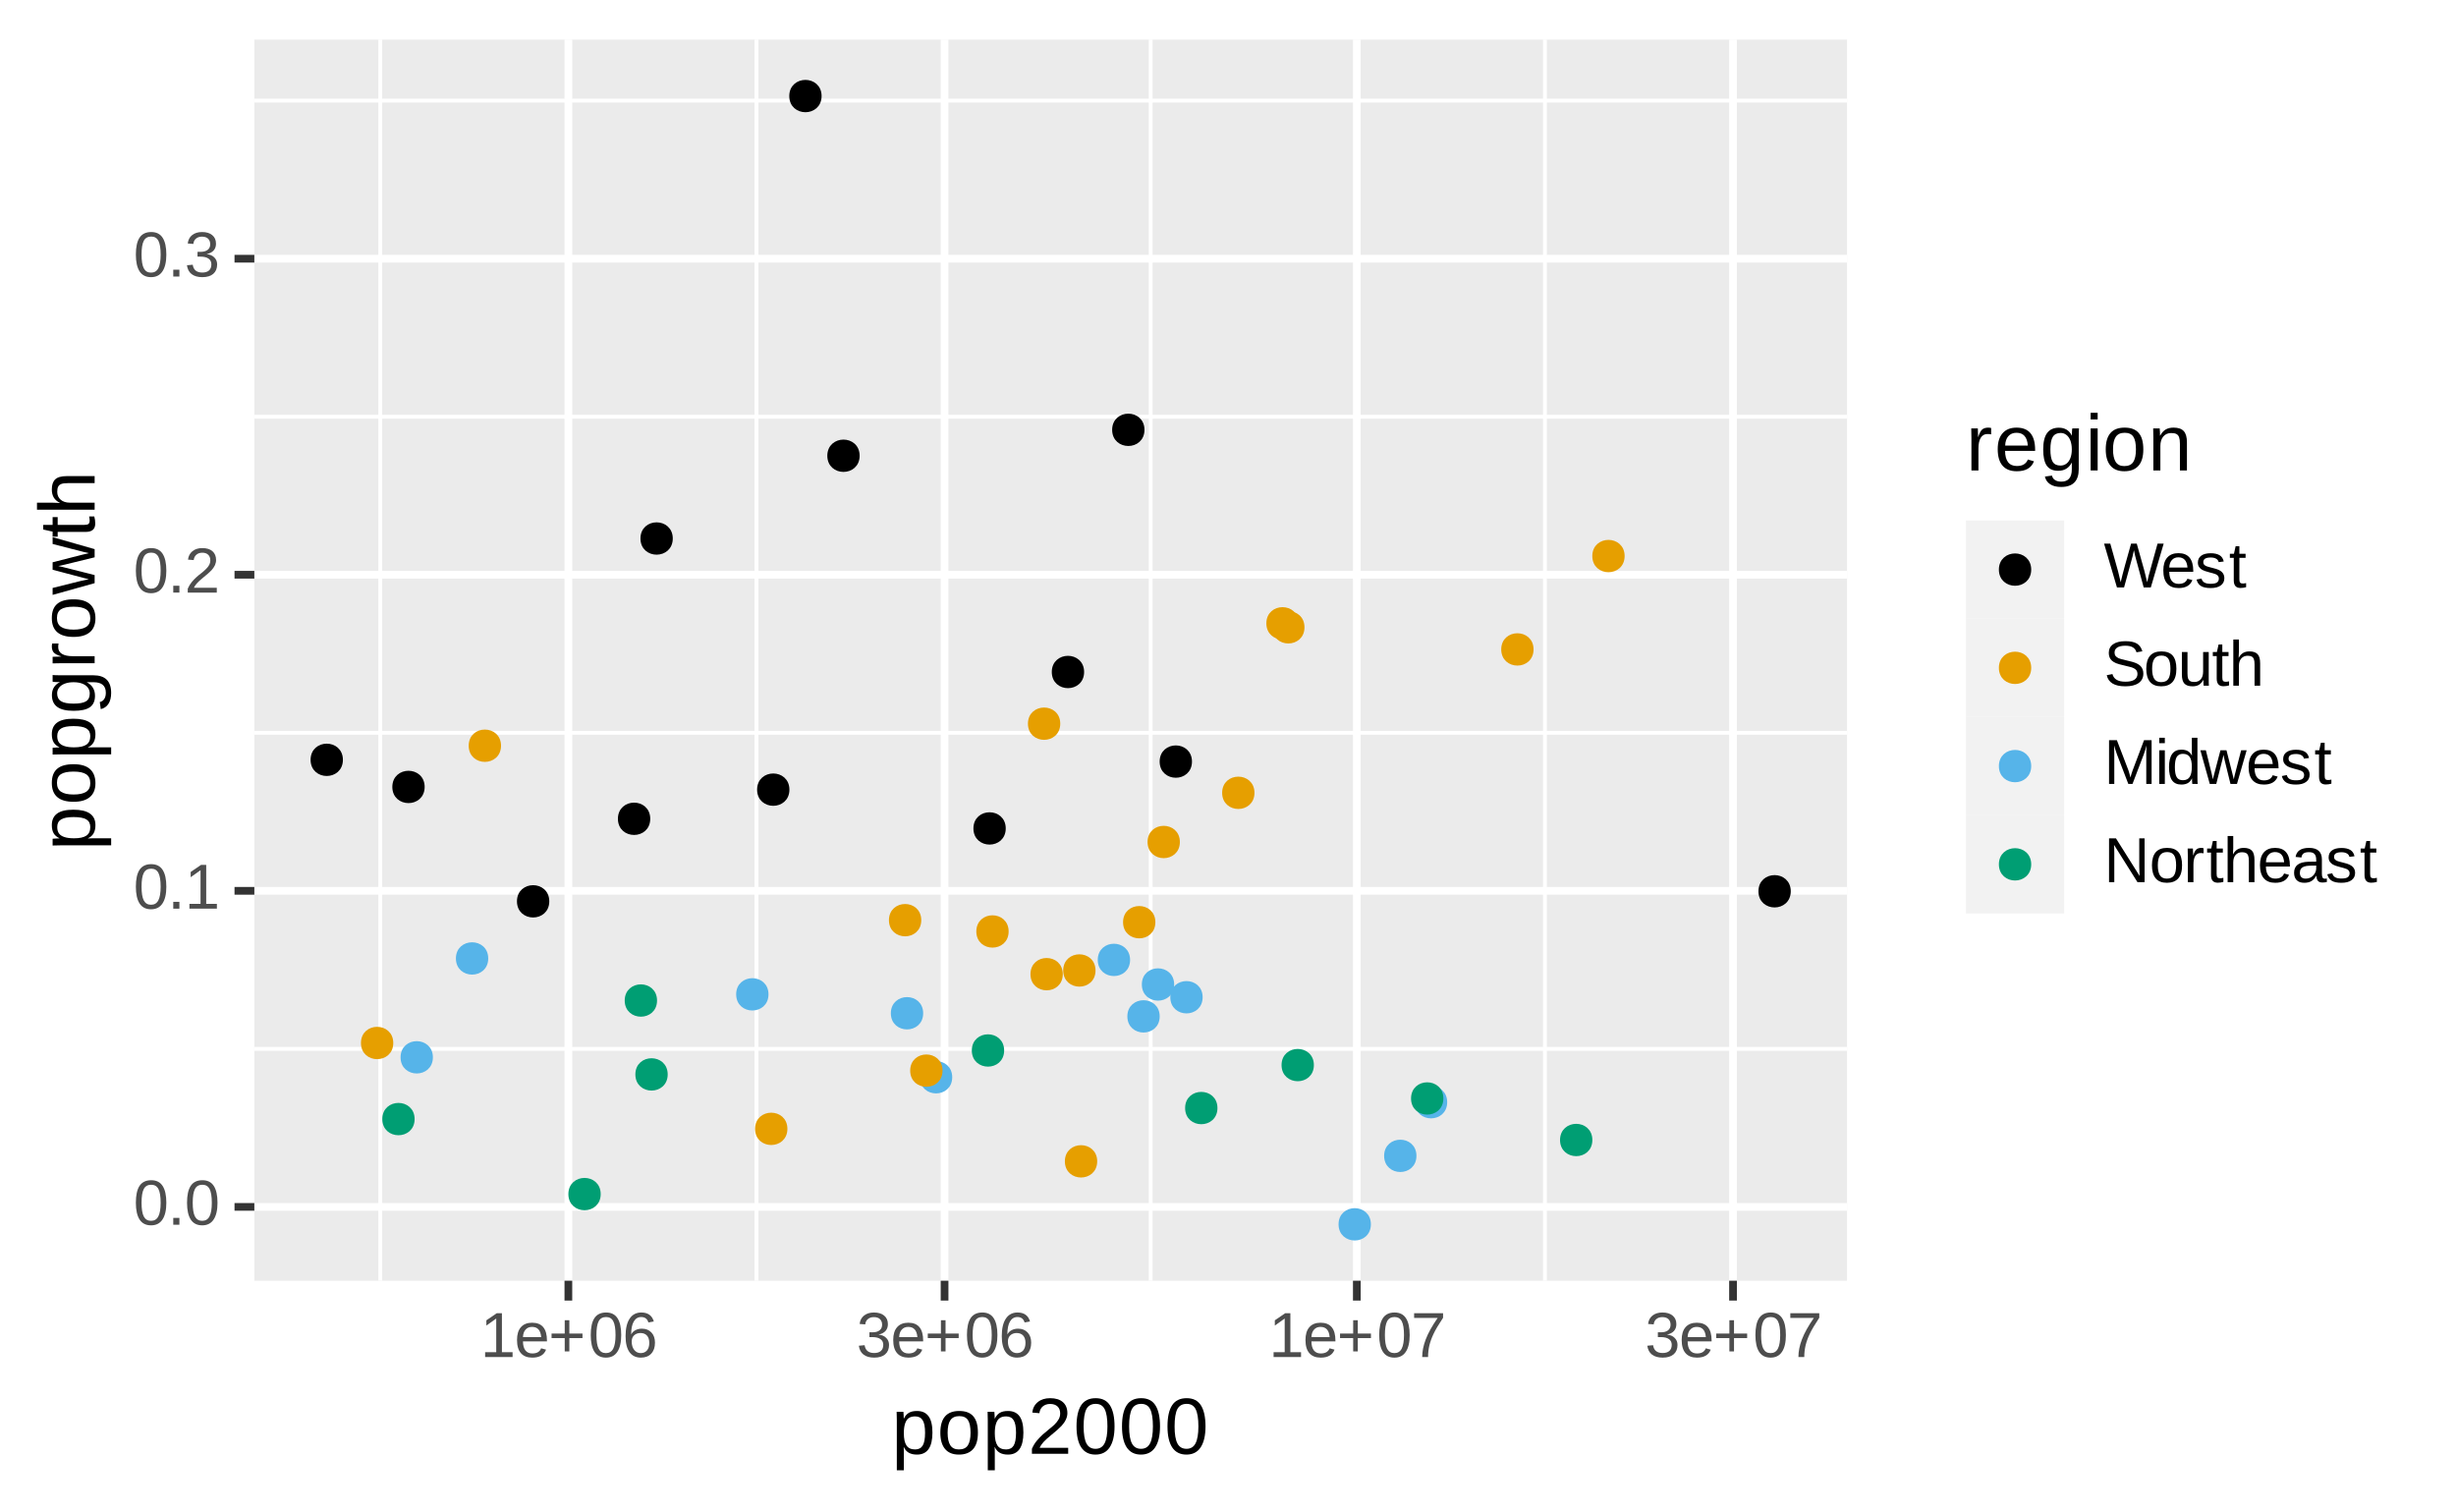 <?xml version="1.0" encoding="UTF-8"?>
<svg xmlns="http://www.w3.org/2000/svg" xmlns:xlink="http://www.w3.org/1999/xlink" width="432pt" height="266pt" viewBox="0 0 432 266" version="1.1">
<defs>
<g>
<symbol overflow="visible" id="glyph0-0">
<path style="stroke:none;" d="M 1.125 -7.703 L 7.281 -7.703 L 7.281 0 L 1.125 0 Z M 1.531 -7.297 L 1.531 -0.422 L 6.859 -0.422 L 6.859 -7.297 Z M 1.531 -7.297 "/>
</symbol>
<symbol overflow="visible" id="glyph0-1">
<path style="stroke:none;" d="M 5.797 -3.859 C 5.797 -2.566 5.566 -1.582 5.109 -0.906 C 4.66 -0.227 3.992 0.109 3.109 0.109 C 2.211 0.109 1.539 -0.227 1.094 -0.906 C 0.656 -1.582 0.438 -2.566 0.438 -3.859 C 0.438 -5.18 0.648 -6.172 1.078 -6.828 C 1.516 -7.492 2.203 -7.828 3.141 -7.828 C 4.047 -7.828 4.711 -7.492 5.141 -6.828 C 5.578 -6.16 5.797 -5.172 5.797 -3.859 Z M 4.797 -3.859 C 4.797 -4.973 4.664 -5.781 4.406 -6.281 C 4.145 -6.781 3.723 -7.031 3.141 -7.031 C 2.523 -7.031 2.086 -6.781 1.828 -6.281 C 1.566 -5.789 1.438 -4.984 1.438 -3.859 C 1.438 -2.766 1.566 -1.961 1.828 -1.453 C 2.098 -0.941 2.523 -0.688 3.109 -0.688 C 3.691 -0.688 4.117 -0.945 4.391 -1.469 C 4.66 -1.988 4.797 -2.785 4.797 -3.859 Z M 4.797 -3.859 "/>
</symbol>
<symbol overflow="visible" id="glyph0-2">
<path style="stroke:none;" d="M 1.016 0 L 1.016 -1.203 L 2.094 -1.203 L 2.094 0 Z M 1.016 0 "/>
</symbol>
<symbol overflow="visible" id="glyph0-3">
<path style="stroke:none;" d="M 0.859 0 L 0.859 -0.844 L 2.812 -0.844 L 2.812 -6.766 L 1.078 -5.531 L 1.078 -6.453 L 2.906 -7.703 L 3.812 -7.703 L 3.812 -0.844 L 5.688 -0.844 L 5.688 0 Z M 0.859 0 "/>
</symbol>
<symbol overflow="visible" id="glyph0-4">
<path style="stroke:none;" d="M 0.562 0 L 0.562 -0.688 C 0.75 -1.113 0.973 -1.488 1.234 -1.812 C 1.504 -2.145 1.785 -2.441 2.078 -2.703 C 2.379 -2.973 2.676 -3.219 2.969 -3.438 C 3.258 -3.664 3.52 -3.895 3.75 -4.125 C 3.988 -4.352 4.176 -4.586 4.312 -4.828 C 4.457 -5.078 4.531 -5.359 4.531 -5.672 C 4.531 -6.098 4.406 -6.426 4.156 -6.656 C 3.914 -6.895 3.57 -7.016 3.125 -7.016 C 2.707 -7.016 2.363 -6.898 2.094 -6.672 C 1.82 -6.441 1.66 -6.125 1.609 -5.719 L 0.609 -5.797 C 0.68 -6.422 0.941 -6.914 1.391 -7.281 C 1.836 -7.645 2.414 -7.828 3.125 -7.828 C 3.906 -7.828 4.504 -7.641 4.922 -7.266 C 5.336 -6.898 5.547 -6.383 5.547 -5.719 C 5.547 -5.414 5.477 -5.113 5.344 -4.812 C 5.207 -4.52 5.004 -4.223 4.734 -3.922 C 4.461 -3.629 3.945 -3.176 3.188 -2.562 C 2.758 -2.219 2.422 -1.906 2.172 -1.625 C 1.93 -1.352 1.754 -1.094 1.641 -0.844 L 5.672 -0.844 L 5.672 0 Z M 0.562 0 "/>
</symbol>
<symbol overflow="visible" id="glyph0-5">
<path style="stroke:none;" d="M 5.734 -2.125 C 5.734 -1.414 5.504 -0.863 5.047 -0.469 C 4.598 -0.082 3.957 0.109 3.125 0.109 C 2.344 0.109 1.719 -0.066 1.25 -0.422 C 0.789 -0.773 0.516 -1.297 0.422 -1.984 L 1.438 -2.078 C 1.57 -1.16 2.133 -0.703 3.125 -0.703 C 3.625 -0.703 4.016 -0.82 4.297 -1.062 C 4.578 -1.312 4.719 -1.676 4.719 -2.156 C 4.719 -2.582 4.555 -2.91 4.234 -3.141 C 3.91 -3.379 3.441 -3.5 2.828 -3.5 L 2.281 -3.5 L 2.281 -4.344 L 2.812 -4.344 C 3.352 -4.344 3.77 -4.457 4.062 -4.688 C 4.363 -4.926 4.516 -5.254 4.516 -5.672 C 4.516 -6.086 4.391 -6.414 4.141 -6.656 C 3.898 -6.895 3.539 -7.016 3.062 -7.016 C 2.633 -7.016 2.285 -6.898 2.016 -6.672 C 1.742 -6.453 1.586 -6.141 1.547 -5.734 L 0.562 -5.812 C 0.633 -6.445 0.895 -6.941 1.344 -7.297 C 1.789 -7.648 2.367 -7.828 3.078 -7.828 C 3.848 -7.828 4.445 -7.645 4.875 -7.281 C 5.312 -6.926 5.531 -6.426 5.531 -5.781 C 5.531 -5.289 5.391 -4.891 5.109 -4.578 C 4.836 -4.273 4.438 -4.066 3.906 -3.953 L 3.906 -3.938 C 4.488 -3.875 4.938 -3.676 5.25 -3.344 C 5.57 -3.02 5.734 -2.613 5.734 -2.125 Z M 5.734 -2.125 "/>
</symbol>
<symbol overflow="visible" id="glyph0-6">
<path style="stroke:none;" d="M 1.516 -2.75 C 1.516 -2.07 1.656 -1.547 1.938 -1.172 C 2.219 -0.805 2.625 -0.625 3.156 -0.625 C 3.582 -0.625 3.926 -0.707 4.188 -0.875 C 4.445 -1.051 4.617 -1.27 4.703 -1.531 L 5.578 -1.297 C 5.223 -0.359 4.414 0.109 3.156 0.109 C 2.281 0.109 1.613 -0.148 1.156 -0.672 C 0.695 -1.191 0.469 -1.969 0.469 -3 C 0.469 -3.977 0.695 -4.727 1.156 -5.25 C 1.613 -5.77 2.27 -6.031 3.125 -6.031 C 4.863 -6.031 5.734 -4.984 5.734 -2.891 L 5.734 -2.75 Z M 4.719 -3.5 C 4.664 -4.125 4.504 -4.578 4.234 -4.859 C 3.973 -5.148 3.598 -5.297 3.109 -5.297 C 2.629 -5.297 2.25 -5.133 1.969 -4.812 C 1.688 -4.5 1.535 -4.062 1.516 -3.5 Z M 4.719 -3.5 "/>
</symbol>
<symbol overflow="visible" id="glyph0-7">
<path style="stroke:none;" d="M 3.672 -3.328 L 3.672 -0.984 L 2.859 -0.984 L 2.859 -3.328 L 0.547 -3.328 L 0.547 -4.125 L 2.859 -4.125 L 2.859 -6.469 L 3.672 -6.469 L 3.672 -4.125 L 5.984 -4.125 L 5.984 -3.328 Z M 3.672 -3.328 "/>
</symbol>
<symbol overflow="visible" id="glyph0-8">
<path style="stroke:none;" d="M 5.734 -2.516 C 5.734 -1.703 5.516 -1.062 5.078 -0.594 C 4.641 -0.125 4.031 0.109 3.25 0.109 C 2.383 0.109 1.719 -0.211 1.25 -0.859 C 0.789 -1.504 0.562 -2.441 0.562 -3.672 C 0.562 -5.004 0.801 -6.031 1.281 -6.75 C 1.758 -7.469 2.441 -7.828 3.328 -7.828 C 4.492 -7.828 5.227 -7.301 5.531 -6.25 L 4.578 -6.078 C 4.391 -6.711 3.969 -7.031 3.312 -7.031 C 2.75 -7.031 2.312 -6.766 2 -6.234 C 1.695 -5.711 1.547 -4.957 1.547 -3.969 C 1.723 -4.301 1.973 -4.551 2.297 -4.719 C 2.629 -4.895 3.004 -4.984 3.422 -4.984 C 4.129 -4.984 4.691 -4.758 5.109 -4.312 C 5.523 -3.875 5.734 -3.273 5.734 -2.516 Z M 4.734 -2.484 C 4.734 -3.035 4.598 -3.461 4.328 -3.766 C 4.055 -4.066 3.676 -4.219 3.188 -4.219 C 2.727 -4.219 2.352 -4.082 2.062 -3.812 C 1.781 -3.551 1.641 -3.188 1.641 -2.719 C 1.641 -2.125 1.785 -1.633 2.078 -1.25 C 2.379 -0.875 2.758 -0.688 3.219 -0.688 C 3.688 -0.688 4.055 -0.844 4.328 -1.156 C 4.598 -1.477 4.734 -1.922 4.734 -2.484 Z M 4.734 -2.484 "/>
</symbol>
<symbol overflow="visible" id="glyph0-9">
<path style="stroke:none;" d="M 5.672 -6.906 C 4.879 -5.707 4.32 -4.766 4 -4.078 C 3.676 -3.398 3.43 -2.727 3.266 -2.062 C 3.109 -1.395 3.031 -0.707 3.031 0 L 2 0 C 2 -0.988 2.207 -2.023 2.625 -3.109 C 3.039 -4.203 3.738 -5.457 4.719 -6.875 L 0.578 -6.875 L 0.578 -7.703 L 5.672 -7.703 Z M 5.672 -6.906 "/>
</symbol>
<symbol overflow="visible" id="glyph0-10">
<path style="stroke:none;" d="M 8.266 0 L 7.016 0 L 5.688 -4.891 C 5.594 -5.203 5.461 -5.754 5.297 -6.547 C 5.203 -6.117 5.125 -5.758 5.062 -5.469 C 5 -5.188 4.5 -3.363 3.562 0 L 2.312 0 L 0.047 -7.703 L 1.141 -7.703 L 2.516 -2.812 C 2.68 -2.195 2.832 -1.566 2.969 -0.922 C 3.062 -1.316 3.164 -1.75 3.281 -2.219 C 3.395 -2.695 3.898 -4.523 4.797 -7.703 L 5.797 -7.703 L 7.141 -2.906 C 7.336 -2.125 7.5 -1.461 7.625 -0.922 L 7.672 -1.109 C 7.766 -1.523 7.844 -1.863 7.906 -2.125 C 7.969 -2.395 8.484 -4.254 9.453 -7.703 L 10.531 -7.703 Z M 8.266 0 "/>
</symbol>
<symbol overflow="visible" id="glyph0-11">
<path style="stroke:none;" d="M 5.203 -1.641 C 5.203 -1.078 4.988 -0.645 4.562 -0.344 C 4.145 -0.039 3.555 0.109 2.797 0.109 C 2.055 0.109 1.488 -0.008 1.094 -0.25 C 0.695 -0.5 0.438 -0.879 0.312 -1.391 L 1.188 -1.562 C 1.27 -1.238 1.441 -1.004 1.703 -0.859 C 1.961 -0.711 2.328 -0.641 2.797 -0.641 C 3.297 -0.641 3.66 -0.711 3.891 -0.859 C 4.117 -1.016 4.234 -1.25 4.234 -1.562 C 4.234 -1.789 4.156 -1.977 4 -2.125 C 3.844 -2.27 3.582 -2.391 3.219 -2.484 L 2.516 -2.672 C 1.953 -2.816 1.551 -2.957 1.312 -3.094 C 1.07 -3.238 0.883 -3.41 0.75 -3.609 C 0.613 -3.816 0.547 -4.066 0.547 -4.359 C 0.547 -4.891 0.738 -5.297 1.125 -5.578 C 1.508 -5.867 2.07 -6.016 2.812 -6.016 C 3.457 -6.016 3.973 -5.898 4.359 -5.672 C 4.742 -5.441 4.988 -5.07 5.094 -4.562 L 4.203 -4.453 C 4.148 -4.711 4.004 -4.91 3.766 -5.047 C 3.523 -5.191 3.207 -5.266 2.812 -5.266 C 2.363 -5.266 2.031 -5.195 1.812 -5.062 C 1.602 -4.926 1.5 -4.723 1.5 -4.453 C 1.5 -4.285 1.539 -4.145 1.625 -4.031 C 1.719 -3.926 1.848 -3.832 2.016 -3.75 C 2.191 -3.676 2.555 -3.57 3.109 -3.438 C 3.629 -3.312 4.004 -3.191 4.234 -3.078 C 4.461 -2.961 4.645 -2.836 4.781 -2.703 C 4.914 -2.566 5.02 -2.41 5.094 -2.234 C 5.164 -2.055 5.203 -1.859 5.203 -1.641 Z M 5.203 -1.641 "/>
</symbol>
<symbol overflow="visible" id="glyph0-12">
<path style="stroke:none;" d="M 3.031 -0.047 C 2.707 0.047 2.375 0.094 2.031 0.094 C 1.25 0.094 0.859 -0.352 0.859 -1.25 L 0.859 -5.203 L 0.172 -5.203 L 0.172 -5.922 L 0.891 -5.922 L 1.188 -7.25 L 1.844 -7.25 L 1.844 -5.922 L 2.938 -5.922 L 2.938 -5.203 L 1.844 -5.203 L 1.844 -1.469 C 1.844 -1.188 1.883 -0.984 1.969 -0.859 C 2.062 -0.742 2.227 -0.688 2.469 -0.688 C 2.594 -0.688 2.781 -0.711 3.031 -0.766 Z M 3.031 -0.047 "/>
</symbol>
<symbol overflow="visible" id="glyph0-13">
<path style="stroke:none;" d="M 6.953 -2.125 C 6.953 -1.414 6.676 -0.863 6.125 -0.469 C 5.57 -0.082 4.789 0.109 3.781 0.109 C 1.895 0.109 0.805 -0.539 0.516 -1.844 L 1.516 -2.047 C 1.641 -1.586 1.891 -1.25 2.266 -1.031 C 2.641 -0.812 3.156 -0.703 3.812 -0.703 C 4.488 -0.703 5.008 -0.816 5.375 -1.047 C 5.738 -1.285 5.922 -1.629 5.922 -2.078 C 5.922 -2.328 5.863 -2.531 5.75 -2.688 C 5.633 -2.844 5.473 -2.973 5.266 -3.078 C 5.055 -3.18 4.805 -3.266 4.516 -3.328 C 4.234 -3.398 3.914 -3.477 3.562 -3.562 C 2.957 -3.695 2.492 -3.828 2.172 -3.953 C 1.859 -4.086 1.609 -4.238 1.422 -4.406 C 1.242 -4.57 1.109 -4.766 1.016 -4.984 C 0.922 -5.211 0.875 -5.473 0.875 -5.766 C 0.875 -6.422 1.125 -6.926 1.625 -7.281 C 2.133 -7.645 2.859 -7.828 3.797 -7.828 C 4.672 -7.828 5.336 -7.691 5.797 -7.422 C 6.266 -7.148 6.594 -6.691 6.781 -6.047 L 5.75 -5.875 C 5.633 -6.281 5.414 -6.57 5.094 -6.75 C 4.781 -6.938 4.344 -7.031 3.781 -7.031 C 3.164 -7.031 2.695 -6.926 2.375 -6.719 C 2.051 -6.52 1.891 -6.219 1.891 -5.812 C 1.891 -5.57 1.953 -5.375 2.078 -5.219 C 2.203 -5.07 2.379 -4.941 2.609 -4.828 C 2.848 -4.723 3.32 -4.594 4.031 -4.438 C 4.27 -4.383 4.504 -4.328 4.734 -4.266 C 4.973 -4.211 5.203 -4.145 5.422 -4.062 C 5.641 -3.988 5.844 -3.895 6.031 -3.781 C 6.219 -3.676 6.379 -3.547 6.516 -3.391 C 6.648 -3.242 6.754 -3.066 6.828 -2.859 C 6.91 -2.648 6.953 -2.406 6.953 -2.125 Z M 6.953 -2.125 "/>
</symbol>
<symbol overflow="visible" id="glyph0-14">
<path style="stroke:none;" d="M 5.766 -2.969 C 5.766 -1.926 5.535 -1.148 5.078 -0.641 C 4.617 -0.141 3.957 0.109 3.094 0.109 C 2.227 0.109 1.57 -0.148 1.125 -0.672 C 0.688 -1.203 0.469 -1.969 0.469 -2.969 C 0.469 -5.008 1.352 -6.031 3.125 -6.031 C 4.031 -6.031 4.695 -5.781 5.125 -5.281 C 5.551 -4.781 5.766 -4.008 5.766 -2.969 Z M 4.719 -2.969 C 4.719 -3.781 4.598 -4.367 4.359 -4.734 C 4.117 -5.109 3.711 -5.297 3.141 -5.297 C 2.566 -5.297 2.148 -5.109 1.891 -4.734 C 1.629 -4.359 1.5 -3.77 1.5 -2.969 C 1.5 -2.188 1.625 -1.598 1.875 -1.203 C 2.133 -0.816 2.535 -0.625 3.078 -0.625 C 3.672 -0.625 4.094 -0.812 4.344 -1.188 C 4.594 -1.562 4.719 -2.156 4.719 -2.969 Z M 4.719 -2.969 "/>
</symbol>
<symbol overflow="visible" id="glyph0-15">
<path style="stroke:none;" d="M 1.719 -5.922 L 1.719 -2.172 C 1.719 -1.773 1.754 -1.469 1.828 -1.25 C 1.91 -1.039 2.035 -0.891 2.203 -0.797 C 2.367 -0.703 2.613 -0.656 2.938 -0.656 C 3.414 -0.656 3.789 -0.816 4.062 -1.141 C 4.332 -1.461 4.469 -1.91 4.469 -2.484 L 4.469 -5.922 L 5.453 -5.922 L 5.453 -1.266 C 5.453 -0.578 5.461 -0.156 5.484 0 L 4.562 0 C 4.551 -0.02 4.547 -0.066 4.547 -0.141 C 4.547 -0.223 4.539 -0.316 4.531 -0.422 C 4.531 -0.523 4.523 -0.723 4.516 -1.016 L 4.5 -1.016 C 4.27 -0.609 4.004 -0.316 3.703 -0.141 C 3.41 0.023 3.047 0.109 2.609 0.109 C 1.953 0.109 1.473 -0.051 1.172 -0.375 C 0.879 -0.695 0.734 -1.227 0.734 -1.969 L 0.734 -5.922 Z M 1.719 -5.922 "/>
</symbol>
<symbol overflow="visible" id="glyph0-16">
<path style="stroke:none;" d="M 1.734 -4.906 C 1.941 -5.289 2.191 -5.57 2.484 -5.75 C 2.785 -5.938 3.164 -6.031 3.625 -6.031 C 4.27 -6.031 4.742 -5.867 5.047 -5.547 C 5.348 -5.234 5.5 -4.695 5.5 -3.938 L 5.5 0 L 4.516 0 L 4.516 -3.75 C 4.516 -4.164 4.473 -4.473 4.391 -4.672 C 4.316 -4.879 4.191 -5.031 4.016 -5.125 C 3.848 -5.219 3.609 -5.266 3.297 -5.266 C 2.828 -5.266 2.453 -5.102 2.172 -4.781 C 1.898 -4.469 1.766 -4.035 1.766 -3.484 L 1.766 0 L 0.781 0 L 0.781 -8.125 L 1.766 -8.125 L 1.766 -6 C 1.766 -5.781 1.754 -5.551 1.734 -5.312 C 1.723 -5.082 1.719 -4.945 1.719 -4.906 Z M 1.734 -4.906 "/>
</symbol>
<symbol overflow="visible" id="glyph0-17">
<path style="stroke:none;" d="M 7.469 0 L 7.469 -5.141 C 7.469 -5.711 7.484 -6.258 7.516 -6.781 C 7.336 -6.125 7.18 -5.613 7.047 -5.25 L 5.047 0 L 4.312 0 L 2.297 -5.25 L 1.984 -6.188 L 1.812 -6.781 L 1.828 -6.172 L 1.844 -5.141 L 1.844 0 L 0.922 0 L 0.922 -7.703 L 2.297 -7.703 L 4.344 -2.359 C 4.414 -2.148 4.484 -1.922 4.547 -1.672 C 4.617 -1.422 4.664 -1.242 4.688 -1.141 C 4.719 -1.285 4.781 -1.504 4.875 -1.797 C 4.969 -2.098 5.031 -2.285 5.062 -2.359 L 7.078 -7.703 L 8.406 -7.703 L 8.406 0 Z M 7.469 0 "/>
</symbol>
<symbol overflow="visible" id="glyph0-18">
<path style="stroke:none;" d="M 0.75 -7.172 L 0.75 -8.125 L 1.734 -8.125 L 1.734 -7.172 Z M 0.75 0 L 0.75 -5.922 L 1.734 -5.922 L 1.734 0 Z M 0.75 0 "/>
</symbol>
<symbol overflow="visible" id="glyph0-19">
<path style="stroke:none;" d="M 4.484 -0.953 C 4.305 -0.578 4.066 -0.305 3.766 -0.141 C 3.461 0.023 3.086 0.109 2.641 0.109 C 1.898 0.109 1.352 -0.141 1 -0.641 C 0.645 -1.148 0.469 -1.914 0.469 -2.938 C 0.469 -5 1.191 -6.031 2.641 -6.031 C 3.098 -6.031 3.473 -5.945 3.766 -5.781 C 4.066 -5.613 4.305 -5.352 4.484 -5 L 4.5 -5 L 4.484 -5.656 L 4.484 -8.125 L 5.469 -8.125 L 5.469 -1.219 C 5.469 -0.602 5.484 -0.195 5.516 0 L 4.562 0 C 4.551 -0.062 4.539 -0.195 4.531 -0.406 C 4.52 -0.613 4.516 -0.797 4.516 -0.953 Z M 1.5 -2.969 C 1.5 -2.133 1.609 -1.539 1.828 -1.188 C 2.047 -0.832 2.406 -0.656 2.906 -0.656 C 3.457 -0.656 3.859 -0.848 4.109 -1.234 C 4.359 -1.617 4.484 -2.219 4.484 -3.031 C 4.484 -3.812 4.359 -4.383 4.109 -4.75 C 3.859 -5.113 3.457 -5.297 2.906 -5.297 C 2.414 -5.297 2.055 -5.113 1.828 -4.75 C 1.609 -4.383 1.5 -3.789 1.5 -2.969 Z M 1.5 -2.969 "/>
</symbol>
<symbol overflow="visible" id="glyph0-20">
<path style="stroke:none;" d="M 6.422 0 L 5.281 0 L 4.25 -4.188 L 4.047 -5.109 C 4.016 -4.941 3.961 -4.703 3.891 -4.391 C 3.828 -4.086 3.457 -2.625 2.781 0 L 1.641 0 L -0.016 -5.922 L 0.953 -5.922 L 1.953 -1.891 C 1.984 -1.805 2.062 -1.445 2.188 -0.812 L 2.281 -1.219 L 3.516 -5.922 L 4.578 -5.922 L 5.609 -1.859 L 5.859 -0.812 L 6.031 -1.578 L 7.156 -5.922 L 8.125 -5.922 Z M 6.422 0 "/>
</symbol>
<symbol overflow="visible" id="glyph0-21">
<path style="stroke:none;" d="M 5.922 0 L 1.797 -6.562 L 1.828 -6.031 L 1.844 -5.125 L 1.844 0 L 0.922 0 L 0.922 -7.703 L 2.141 -7.703 L 6.297 -1.094 C 6.254 -1.812 6.234 -2.332 6.234 -2.656 L 6.234 -7.703 L 7.172 -7.703 L 7.172 0 Z M 5.922 0 "/>
</symbol>
<symbol overflow="visible" id="glyph0-22">
<path style="stroke:none;" d="M 0.781 0 L 0.781 -4.547 C 0.781 -4.953 0.77 -5.41 0.75 -5.922 L 1.672 -5.922 C 1.703 -5.242 1.719 -4.836 1.719 -4.703 L 1.734 -4.703 C 1.891 -5.211 2.07 -5.562 2.281 -5.75 C 2.488 -5.938 2.773 -6.031 3.141 -6.031 C 3.273 -6.031 3.41 -6.008 3.547 -5.969 L 3.547 -5.078 C 3.41 -5.109 3.234 -5.125 3.016 -5.125 C 2.609 -5.125 2.297 -4.945 2.078 -4.594 C 1.867 -4.238 1.766 -3.734 1.766 -3.078 L 1.766 0 Z M 0.781 0 "/>
</symbol>
<symbol overflow="visible" id="glyph0-23">
<path style="stroke:none;" d="M 2.266 0.109 C 1.672 0.109 1.223 -0.047 0.922 -0.359 C 0.617 -0.672 0.469 -1.102 0.469 -1.656 C 0.469 -2.27 0.672 -2.738 1.078 -3.062 C 1.484 -3.395 2.133 -3.57 3.031 -3.594 L 4.359 -3.609 L 4.359 -3.938 C 4.359 -4.414 4.254 -4.758 4.047 -4.969 C 3.848 -5.176 3.531 -5.281 3.094 -5.281 C 2.645 -5.281 2.32 -5.203 2.125 -5.047 C 1.926 -4.898 1.805 -4.664 1.766 -4.344 L 0.734 -4.438 C 0.898 -5.5 1.691 -6.031 3.109 -6.031 C 3.859 -6.031 4.422 -5.859 4.797 -5.516 C 5.172 -5.172 5.359 -4.676 5.359 -4.031 L 5.359 -1.484 C 5.359 -1.191 5.395 -0.973 5.469 -0.828 C 5.539 -0.68 5.688 -0.609 5.906 -0.609 C 6 -0.609 6.109 -0.617 6.234 -0.641 L 6.234 -0.031 C 5.984 0.031 5.727 0.062 5.469 0.062 C 5.102 0.062 4.836 -0.031 4.672 -0.219 C 4.504 -0.414 4.41 -0.719 4.391 -1.125 L 4.359 -1.125 C 4.109 -0.676 3.816 -0.359 3.484 -0.172 C 3.148 0.016 2.742 0.109 2.266 0.109 Z M 2.484 -0.625 C 2.848 -0.625 3.172 -0.707 3.453 -0.875 C 3.734 -1.039 3.953 -1.266 4.109 -1.547 C 4.273 -1.836 4.359 -2.133 4.359 -2.438 L 4.359 -2.922 L 3.281 -2.906 C 2.82 -2.895 2.473 -2.844 2.234 -2.75 C 1.992 -2.664 1.805 -2.531 1.672 -2.344 C 1.547 -2.164 1.484 -1.93 1.484 -1.641 C 1.484 -1.316 1.566 -1.066 1.734 -0.891 C 1.91 -0.711 2.16 -0.625 2.484 -0.625 Z M 2.484 -0.625 "/>
</symbol>
<symbol overflow="visible" id="glyph1-0">
<path style="stroke:none;" d="M 1.406 -9.625 L 9.094 -9.625 L 9.094 0 L 1.406 0 Z M 1.922 -9.109 L 1.922 -0.516 L 8.578 -0.516 L 8.578 -9.109 Z M 1.922 -9.109 "/>
</symbol>
<symbol overflow="visible" id="glyph1-1">
<path style="stroke:none;" d="M 7.203 -3.734 C 7.203 -1.148 6.297 0.141 4.484 0.141 C 3.336 0.141 2.57 -0.289 2.188 -1.156 L 2.141 -1.156 C 2.16 -1.113 2.172 -0.723 2.172 0.016 L 2.172 2.906 L 0.938 2.906 L 0.938 -5.891 C 0.938 -6.648 0.926 -7.148 0.906 -7.391 L 2.094 -7.391 C 2.094 -7.379 2.098 -7.316 2.109 -7.203 C 2.117 -7.086 2.129 -6.914 2.141 -6.688 C 2.148 -6.457 2.156 -6.297 2.156 -6.203 L 2.188 -6.203 C 2.406 -6.66 2.691 -6.992 3.047 -7.203 C 3.41 -7.422 3.891 -7.531 4.484 -7.531 C 5.391 -7.531 6.066 -7.223 6.516 -6.609 C 6.973 -5.992 7.203 -5.035 7.203 -3.734 Z M 5.906 -3.703 C 5.906 -4.734 5.766 -5.469 5.484 -5.906 C 5.211 -6.352 4.77 -6.578 4.156 -6.578 C 3.676 -6.578 3.297 -6.473 3.016 -6.266 C 2.742 -6.066 2.535 -5.75 2.391 -5.312 C 2.242 -4.875 2.172 -4.305 2.172 -3.609 C 2.172 -2.641 2.328 -1.922 2.641 -1.453 C 2.953 -0.992 3.457 -0.766 4.156 -0.766 C 4.758 -0.766 5.203 -0.988 5.484 -1.438 C 5.766 -1.895 5.906 -2.648 5.906 -3.703 Z M 5.906 -3.703 "/>
</symbol>
<symbol overflow="visible" id="glyph1-2">
<path style="stroke:none;" d="M 7.203 -3.703 C 7.203 -2.41 6.914 -1.445 6.344 -0.812 C 5.77 -0.176 4.941 0.141 3.859 0.141 C 2.785 0.141 1.973 -0.188 1.422 -0.844 C 0.867 -1.508 0.594 -2.461 0.594 -3.703 C 0.594 -6.254 1.695 -7.531 3.906 -7.531 C 5.031 -7.531 5.859 -7.219 6.391 -6.594 C 6.93 -5.977 7.203 -5.016 7.203 -3.703 Z M 5.906 -3.703 C 5.906 -4.723 5.754 -5.461 5.453 -5.922 C 5.148 -6.391 4.641 -6.625 3.922 -6.625 C 3.203 -6.625 2.68 -6.383 2.359 -5.906 C 2.035 -5.438 1.875 -4.703 1.875 -3.703 C 1.875 -2.734 2.031 -2 2.344 -1.5 C 2.664 -1.008 3.164 -0.766 3.844 -0.766 C 4.582 -0.766 5.109 -1 5.422 -1.469 C 5.742 -1.945 5.906 -2.691 5.906 -3.703 Z M 5.906 -3.703 "/>
</symbol>
<symbol overflow="visible" id="glyph1-3">
<path style="stroke:none;" d="M 0.703 0 L 0.703 -0.875 C 0.93 -1.406 1.211 -1.875 1.547 -2.281 C 1.891 -2.688 2.242 -3.055 2.609 -3.391 C 2.984 -3.723 3.348 -4.031 3.703 -4.312 C 4.066 -4.594 4.395 -4.875 4.688 -5.156 C 4.977 -5.438 5.211 -5.734 5.391 -6.047 C 5.578 -6.359 5.672 -6.707 5.672 -7.094 C 5.672 -7.625 5.516 -8.035 5.203 -8.328 C 4.891 -8.617 4.457 -8.766 3.906 -8.766 C 3.383 -8.766 2.953 -8.617 2.609 -8.328 C 2.273 -8.047 2.078 -7.648 2.016 -7.141 L 0.766 -7.25 C 0.848 -8.02 1.172 -8.633 1.734 -9.094 C 2.297 -9.551 3.02 -9.781 3.906 -9.781 C 4.875 -9.781 5.617 -9.551 6.141 -9.094 C 6.672 -8.633 6.938 -7.984 6.938 -7.141 C 6.938 -6.766 6.848 -6.391 6.672 -6.016 C 6.504 -5.648 6.25 -5.281 5.906 -4.906 C 5.57 -4.539 4.93 -3.973 3.984 -3.203 C 3.453 -2.773 3.031 -2.391 2.719 -2.047 C 2.414 -1.703 2.195 -1.367 2.062 -1.047 L 7.078 -1.047 L 7.078 0 Z M 0.703 0 "/>
</symbol>
<symbol overflow="visible" id="glyph1-4">
<path style="stroke:none;" d="M 7.234 -4.812 C 7.234 -3.207 6.945 -1.977 6.375 -1.125 C 5.812 -0.281 4.977 0.141 3.875 0.141 C 2.77 0.141 1.938 -0.281 1.375 -1.125 C 0.82 -1.969 0.547 -3.195 0.547 -4.812 C 0.547 -6.469 0.816 -7.707 1.359 -8.531 C 1.898 -9.363 2.754 -9.781 3.922 -9.781 C 5.055 -9.781 5.891 -9.363 6.422 -8.531 C 6.961 -7.695 7.234 -6.457 7.234 -4.812 Z M 5.984 -4.812 C 5.984 -6.207 5.82 -7.219 5.5 -7.844 C 5.188 -8.469 4.66 -8.781 3.922 -8.781 C 3.16 -8.781 2.613 -8.473 2.281 -7.859 C 1.957 -7.242 1.797 -6.227 1.797 -4.812 C 1.797 -3.445 1.961 -2.445 2.297 -1.812 C 2.629 -1.188 3.16 -0.875 3.891 -0.875 C 4.617 -0.875 5.148 -1.195 5.484 -1.844 C 5.816 -2.488 5.984 -3.477 5.984 -4.812 Z M 5.984 -4.812 "/>
</symbol>
<symbol overflow="visible" id="glyph1-5">
<path style="stroke:none;" d="M 0.969 0 L 0.969 -5.672 C 0.969 -6.191 0.957 -6.766 0.938 -7.391 L 2.094 -7.391 C 2.125 -6.555 2.141 -6.055 2.141 -5.891 L 2.172 -5.891 C 2.367 -6.523 2.594 -6.957 2.844 -7.188 C 3.102 -7.414 3.469 -7.531 3.938 -7.531 C 4.094 -7.531 4.258 -7.508 4.438 -7.469 L 4.438 -6.344 C 4.27 -6.383 4.051 -6.406 3.781 -6.406 C 3.27 -6.406 2.879 -6.188 2.609 -5.75 C 2.336 -5.312 2.203 -4.68 2.203 -3.859 L 2.203 0 Z M 0.969 0 "/>
</symbol>
<symbol overflow="visible" id="glyph1-6">
<path style="stroke:none;" d="M 1.891 -3.438 C 1.891 -2.594 2.062 -1.938 2.406 -1.469 C 2.758 -1.008 3.273 -0.781 3.953 -0.781 C 4.484 -0.781 4.91 -0.883 5.234 -1.094 C 5.555 -1.312 5.773 -1.586 5.891 -1.922 L 6.969 -1.609 C 6.52 -0.441 5.516 0.141 3.953 0.141 C 2.859 0.141 2.023 -0.18 1.453 -0.828 C 0.879 -1.484 0.594 -2.457 0.594 -3.75 C 0.594 -4.969 0.879 -5.898 1.453 -6.547 C 2.023 -7.203 2.844 -7.531 3.906 -7.531 C 6.082 -7.531 7.172 -6.223 7.172 -3.609 L 7.172 -3.438 Z M 5.891 -4.375 C 5.828 -5.156 5.629 -5.723 5.297 -6.078 C 4.973 -6.441 4.504 -6.625 3.891 -6.625 C 3.285 -6.625 2.805 -6.422 2.453 -6.016 C 2.109 -5.617 1.926 -5.07 1.906 -4.375 Z M 5.891 -4.375 "/>
</symbol>
<symbol overflow="visible" id="glyph1-7">
<path style="stroke:none;" d="M 3.75 2.906 C 2.938 2.906 2.289 2.742 1.812 2.422 C 1.332 2.109 1.023 1.66 0.891 1.078 L 2.141 0.906 C 2.211 1.25 2.391 1.508 2.672 1.688 C 2.953 1.875 3.32 1.969 3.781 1.969 C 5.008 1.969 5.625 1.25 5.625 -0.188 L 5.625 -1.375 L 5.609 -1.375 C 5.367 -0.895 5.047 -0.535 4.641 -0.297 C 4.242 -0.055 3.773 0.062 3.234 0.062 C 2.316 0.062 1.645 -0.238 1.219 -0.844 C 0.801 -1.445 0.594 -2.395 0.594 -3.688 C 0.594 -4.988 0.82 -5.953 1.281 -6.578 C 1.738 -7.203 2.43 -7.516 3.359 -7.516 C 3.891 -7.516 4.348 -7.395 4.734 -7.156 C 5.117 -6.914 5.414 -6.57 5.625 -6.125 L 5.641 -6.125 C 5.641 -6.27 5.645 -6.508 5.656 -6.844 C 5.676 -7.176 5.695 -7.359 5.719 -7.391 L 6.891 -7.391 C 6.859 -7.148 6.844 -6.641 6.844 -5.859 L 6.844 -0.219 C 6.844 1.863 5.812 2.906 3.75 2.906 Z M 5.625 -3.703 C 5.625 -4.297 5.539 -4.812 5.375 -5.25 C 5.207 -5.688 4.973 -6.02 4.672 -6.25 C 4.379 -6.477 4.047 -6.594 3.672 -6.594 C 3.035 -6.594 2.57 -6.363 2.281 -5.906 C 2 -5.457 1.859 -4.723 1.859 -3.703 C 1.859 -2.691 1.992 -1.961 2.266 -1.516 C 2.535 -1.078 2.992 -0.859 3.641 -0.859 C 4.023 -0.859 4.367 -0.969 4.672 -1.188 C 4.973 -1.414 5.207 -1.742 5.375 -2.172 C 5.539 -2.598 5.625 -3.109 5.625 -3.703 Z M 5.625 -3.703 "/>
</symbol>
<symbol overflow="visible" id="glyph1-8">
<path style="stroke:none;" d="M 0.938 -8.969 L 0.938 -10.141 L 2.172 -10.141 L 2.172 -8.969 Z M 0.938 0 L 0.938 -7.391 L 2.172 -7.391 L 2.172 0 Z M 0.938 0 "/>
</symbol>
<symbol overflow="visible" id="glyph1-9">
<path style="stroke:none;" d="M 5.641 0 L 5.641 -4.688 C 5.641 -5.176 5.594 -5.555 5.5 -5.828 C 5.406 -6.098 5.25 -6.289 5.031 -6.406 C 4.82 -6.52 4.516 -6.578 4.109 -6.578 C 3.523 -6.578 3.062 -6.375 2.719 -5.969 C 2.375 -5.562 2.203 -5 2.203 -4.281 L 2.203 0 L 0.969 0 L 0.969 -5.812 C 0.969 -6.676 0.957 -7.203 0.938 -7.391 L 2.094 -7.391 C 2.094 -7.367 2.094 -7.305 2.094 -7.203 C 2.102 -7.109 2.113 -6.992 2.125 -6.859 C 2.133 -6.734 2.141 -6.488 2.141 -6.125 L 2.172 -6.125 C 2.453 -6.633 2.773 -6.992 3.141 -7.203 C 3.516 -7.422 3.977 -7.531 4.531 -7.531 C 5.344 -7.531 5.938 -7.328 6.312 -6.922 C 6.688 -6.523 6.875 -5.859 6.875 -4.922 L 6.875 0 Z M 5.641 0 "/>
</symbol>
<symbol overflow="visible" id="glyph2-0">
<path style="stroke:none;" d="M -9.625 -1.406 L -9.625 -9.094 L 0 -9.094 L 0 -1.406 Z M -9.109 -1.922 L -0.516 -1.922 L -0.516 -8.578 L -9.109 -8.578 Z M -9.109 -1.922 "/>
</symbol>
<symbol overflow="visible" id="glyph2-1">
<path style="stroke:none;" d="M -3.734 -7.203 C -1.148 -7.203 0.141 -6.297 0.141 -4.484 C 0.141 -3.336 -0.289 -2.57 -1.156 -2.188 L -1.156 -2.141 C -1.113 -2.16 -0.723 -2.172 0.016 -2.172 L 2.906 -2.172 L 2.906 -0.938 L -5.891 -0.938 C -6.648 -0.938 -7.148 -0.926 -7.391 -0.906 L -7.391 -2.094 C -7.379 -2.094 -7.316 -2.098 -7.203 -2.109 C -7.086 -2.117 -6.914 -2.129 -6.688 -2.141 C -6.457 -2.148 -6.297 -2.156 -6.203 -2.156 L -6.203 -2.188 C -6.66 -2.406 -6.992 -2.691 -7.203 -3.047 C -7.422 -3.41 -7.531 -3.891 -7.531 -4.484 C -7.531 -5.391 -7.223 -6.066 -6.609 -6.516 C -5.992 -6.973 -5.035 -7.203 -3.734 -7.203 Z M -3.703 -5.906 C -4.734 -5.906 -5.469 -5.766 -5.906 -5.484 C -6.352 -5.211 -6.578 -4.77 -6.578 -4.156 C -6.578 -3.676 -6.473 -3.297 -6.266 -3.016 C -6.066 -2.742 -5.75 -2.535 -5.312 -2.391 C -4.875 -2.242 -4.305 -2.172 -3.609 -2.172 C -2.641 -2.172 -1.922 -2.328 -1.453 -2.641 C -0.992 -2.953 -0.766 -3.457 -0.766 -4.156 C -0.766 -4.758 -0.988 -5.203 -1.438 -5.484 C -1.895 -5.766 -2.648 -5.906 -3.703 -5.906 Z M -3.703 -5.906 "/>
</symbol>
<symbol overflow="visible" id="glyph2-2">
<path style="stroke:none;" d="M -3.703 -7.203 C -2.41 -7.203 -1.445 -6.914 -0.812 -6.344 C -0.176 -5.77 0.141 -4.941 0.141 -3.859 C 0.141 -2.785 -0.188 -1.973 -0.844 -1.422 C -1.508 -0.867 -2.461 -0.594 -3.703 -0.594 C -6.254 -0.594 -7.531 -1.695 -7.531 -3.906 C -7.531 -5.031 -7.219 -5.859 -6.594 -6.391 C -5.977 -6.93 -5.016 -7.203 -3.703 -7.203 Z M -3.703 -5.906 C -4.723 -5.906 -5.461 -5.754 -5.922 -5.453 C -6.391 -5.148 -6.625 -4.641 -6.625 -3.922 C -6.625 -3.203 -6.383 -2.68 -5.906 -2.359 C -5.438 -2.035 -4.703 -1.875 -3.703 -1.875 C -2.734 -1.875 -2 -2.031 -1.5 -2.344 C -1.008 -2.664 -0.766 -3.164 -0.766 -3.844 C -0.766 -4.582 -1 -5.109 -1.469 -5.422 C -1.945 -5.742 -2.691 -5.906 -3.703 -5.906 Z M -3.703 -5.906 "/>
</symbol>
<symbol overflow="visible" id="glyph2-3">
<path style="stroke:none;" d="M 2.906 -3.75 C 2.906 -2.938 2.742 -2.289 2.422 -1.812 C 2.109 -1.332 1.66 -1.023 1.078 -0.891 L 0.906 -2.141 C 1.25 -2.211 1.508 -2.391 1.688 -2.672 C 1.875 -2.953 1.969 -3.32 1.969 -3.781 C 1.969 -5.008 1.25 -5.625 -0.188 -5.625 L -1.375 -5.625 L -1.375 -5.609 C -0.895 -5.367 -0.535 -5.047 -0.297 -4.641 C -0.055 -4.242 0.062 -3.773 0.062 -3.234 C 0.062 -2.316 -0.238 -1.645 -0.844 -1.219 C -1.445 -0.801 -2.395 -0.594 -3.688 -0.594 C -4.988 -0.594 -5.953 -0.82 -6.578 -1.281 C -7.203 -1.738 -7.516 -2.43 -7.516 -3.359 C -7.516 -3.891 -7.395 -4.348 -7.156 -4.734 C -6.914 -5.117 -6.57 -5.414 -6.125 -5.625 L -6.125 -5.641 C -6.27 -5.641 -6.508 -5.645 -6.844 -5.656 C -7.176 -5.676 -7.359 -5.695 -7.391 -5.719 L -7.391 -6.891 C -7.148 -6.859 -6.641 -6.844 -5.859 -6.844 L -0.219 -6.844 C 1.863 -6.844 2.906 -5.812 2.906 -3.75 Z M -3.703 -5.625 C -4.297 -5.625 -4.812 -5.539 -5.25 -5.375 C -5.688 -5.207 -6.02 -4.973 -6.25 -4.672 C -6.477 -4.379 -6.594 -4.047 -6.594 -3.672 C -6.594 -3.035 -6.363 -2.57 -5.906 -2.281 C -5.457 -2 -4.723 -1.859 -3.703 -1.859 C -2.691 -1.859 -1.961 -1.992 -1.516 -2.266 C -1.078 -2.535 -0.859 -2.992 -0.859 -3.641 C -0.859 -4.023 -0.969 -4.367 -1.188 -4.672 C -1.414 -4.973 -1.742 -5.207 -2.172 -5.375 C -2.598 -5.539 -3.109 -5.625 -3.703 -5.625 Z M -3.703 -5.625 "/>
</symbol>
<symbol overflow="visible" id="glyph2-4">
<path style="stroke:none;" d="M 0 -0.969 L -5.672 -0.969 C -6.191 -0.969 -6.766 -0.957 -7.391 -0.938 L -7.391 -2.094 C -6.555 -2.125 -6.055 -2.141 -5.891 -2.141 L -5.891 -2.172 C -6.523 -2.367 -6.957 -2.594 -7.188 -2.844 C -7.414 -3.102 -7.531 -3.469 -7.531 -3.938 C -7.531 -4.094 -7.508 -4.258 -7.469 -4.438 L -6.344 -4.438 C -6.383 -4.27 -6.406 -4.051 -6.406 -3.781 C -6.406 -3.27 -6.188 -2.879 -5.75 -2.609 C -5.312 -2.336 -4.68 -2.203 -3.859 -2.203 L 0 -2.203 Z M 0 -0.969 "/>
</symbol>
<symbol overflow="visible" id="glyph2-5">
<path style="stroke:none;" d="M 0 -8.031 L 0 -6.594 L -5.234 -5.312 L -6.391 -5.062 C -6.18 -5.02 -5.883 -4.953 -5.5 -4.859 C -5.113 -4.773 -3.281 -4.312 0 -3.469 L 0 -2.047 L -7.391 0.016 L -7.391 -1.203 L -2.375 -2.453 C -2.258 -2.484 -1.805 -2.578 -1.016 -2.734 L -1.531 -2.859 L -7.391 -4.406 L -7.391 -5.719 L -2.312 -7.016 L -1.016 -7.328 L -1.969 -7.547 L -7.391 -8.938 L -7.391 -10.141 Z M 0 -8.031 "/>
</symbol>
<symbol overflow="visible" id="glyph2-6">
<path style="stroke:none;" d="M -0.062 -3.781 C 0.051 -3.375 0.109 -2.961 0.109 -2.547 C 0.109 -1.555 -0.445 -1.062 -1.562 -1.062 L -6.5 -1.062 L -6.5 -0.219 L -7.391 -0.219 L -7.391 -1.109 L -9.047 -1.484 L -9.047 -2.297 L -7.391 -2.297 L -7.391 -3.672 L -6.5 -3.672 L -6.5 -2.297 L -1.828 -2.297 C -1.473 -2.297 -1.223 -2.352 -1.078 -2.469 C -0.941 -2.582 -0.875 -2.785 -0.875 -3.078 C -0.875 -3.242 -0.906 -3.477 -0.969 -3.781 Z M -0.062 -3.781 "/>
</symbol>
<symbol overflow="visible" id="glyph2-7">
<path style="stroke:none;" d="M -6.125 -2.172 C -6.613 -2.43 -6.969 -2.742 -7.188 -3.109 C -7.414 -3.484 -7.531 -3.957 -7.531 -4.531 C -7.531 -5.332 -7.332 -5.922 -6.938 -6.297 C -6.539 -6.68 -5.867 -6.875 -4.922 -6.875 L 0 -6.875 L 0 -5.641 L -4.688 -5.641 C -5.207 -5.641 -5.594 -5.594 -5.844 -5.5 C -6.102 -5.406 -6.289 -5.25 -6.406 -5.031 C -6.52 -4.812 -6.578 -4.504 -6.578 -4.109 C -6.578 -3.535 -6.375 -3.07 -5.969 -2.719 C -5.57 -2.375 -5.035 -2.203 -4.359 -2.203 L 0 -2.203 L 0 -0.969 L -10.141 -0.969 L -10.141 -2.203 L -7.5 -2.203 C -7.227 -2.203 -6.941 -2.191 -6.641 -2.172 C -6.348 -2.16 -6.176 -2.148 -6.125 -2.141 Z M -6.125 -2.172 "/>
</symbol>
</g>
<clipPath id="clip1">
  <path d="M 44.738 6.973 L 324.879 6.973 L 324.879 225.262 L 44.738 225.262 Z M 44.738 6.973 "/>
</clipPath>
<clipPath id="clip2">
  <path d="M 44.738 184 L 324.879 184 L 324.879 185 L 44.738 185 Z M 44.738 184 "/>
</clipPath>
<clipPath id="clip3">
  <path d="M 44.738 128 L 324.879 128 L 324.879 130 L 44.738 130 Z M 44.738 128 "/>
</clipPath>
<clipPath id="clip4">
  <path d="M 44.738 72 L 324.879 72 L 324.879 74 L 44.738 74 Z M 44.738 72 "/>
</clipPath>
<clipPath id="clip5">
  <path d="M 44.738 17 L 324.879 17 L 324.879 19 L 44.738 19 Z M 44.738 17 "/>
</clipPath>
<clipPath id="clip6">
  <path d="M 66 6.973 L 68 6.973 L 68 225.262 L 66 225.262 Z M 66 6.973 "/>
</clipPath>
<clipPath id="clip7">
  <path d="M 132 6.973 L 134 6.973 L 134 225.262 L 132 225.262 Z M 132 6.973 "/>
</clipPath>
<clipPath id="clip8">
  <path d="M 202 6.973 L 203 6.973 L 203 225.262 L 202 225.262 Z M 202 6.973 "/>
</clipPath>
<clipPath id="clip9">
  <path d="M 271 6.973 L 273 6.973 L 273 225.262 L 271 225.262 Z M 271 6.973 "/>
</clipPath>
<clipPath id="clip10">
  <path d="M 44.738 211 L 324.879 211 L 324.879 213 L 44.738 213 Z M 44.738 211 "/>
</clipPath>
<clipPath id="clip11">
  <path d="M 44.738 156 L 324.879 156 L 324.879 158 L 44.738 158 Z M 44.738 156 "/>
</clipPath>
<clipPath id="clip12">
  <path d="M 44.738 100 L 324.879 100 L 324.879 102 L 44.738 102 Z M 44.738 100 "/>
</clipPath>
<clipPath id="clip13">
  <path d="M 44.738 44 L 324.879 44 L 324.879 47 L 44.738 47 Z M 44.738 44 "/>
</clipPath>
<clipPath id="clip14">
  <path d="M 99 6.973 L 101 6.973 L 101 225.262 L 99 225.262 Z M 99 6.973 "/>
</clipPath>
<clipPath id="clip15">
  <path d="M 165 6.973 L 167 6.973 L 167 225.262 L 165 225.262 Z M 165 6.973 "/>
</clipPath>
<clipPath id="clip16">
  <path d="M 237 6.973 L 240 6.973 L 240 225.262 L 237 225.262 Z M 237 6.973 "/>
</clipPath>
<clipPath id="clip17">
  <path d="M 304 6.973 L 306 6.973 L 306 225.262 L 304 225.262 Z M 304 6.973 "/>
</clipPath>
</defs>
<g id="surface364">
<rect x="0" y="0" width="432" height="266" style="fill:rgb(100%,100%,100%);fill-opacity:1;stroke:none;"/>
<rect x="0" y="0" width="432" height="266" style="fill:rgb(100%,100%,100%);fill-opacity:1;stroke:none;"/>
<path style="fill:none;stroke-width:1.358;stroke-linecap:round;stroke-linejoin:round;stroke:rgb(100%,100%,100%);stroke-opacity:1;stroke-miterlimit:10;" d="M 0 266 L 432 266 L 432 0 L 0 0 Z M 0 266 "/>
<g clip-path="url(#clip1)" clip-rule="nonzero">
<path style=" stroke:none;fill-rule:nonzero;fill:rgb(92.157%,92.157%,92.157%);fill-opacity:1;" d="M 44.738 225.262 L 324.879 225.262 L 324.879 6.973 L 44.738 6.973 Z M 44.738 225.262 "/>
</g>
<g clip-path="url(#clip2)" clip-rule="nonzero">
<path style="fill:none;stroke-width:0.679;stroke-linecap:butt;stroke-linejoin:round;stroke:rgb(100%,100%,100%);stroke-opacity:1;stroke-miterlimit:10;" d="M 44.738 184.48 L 324.875 184.48 "/>
</g>
<g clip-path="url(#clip3)" clip-rule="nonzero">
<path style="fill:none;stroke-width:0.679;stroke-linecap:butt;stroke-linejoin:round;stroke:rgb(100%,100%,100%);stroke-opacity:1;stroke-miterlimit:10;" d="M 44.738 128.887 L 324.875 128.887 "/>
</g>
<g clip-path="url(#clip4)" clip-rule="nonzero">
<path style="fill:none;stroke-width:0.679;stroke-linecap:butt;stroke-linejoin:round;stroke:rgb(100%,100%,100%);stroke-opacity:1;stroke-miterlimit:10;" d="M 44.738 73.297 L 324.875 73.297 "/>
</g>
<g clip-path="url(#clip5)" clip-rule="nonzero">
<path style="fill:none;stroke-width:0.679;stroke-linecap:butt;stroke-linejoin:round;stroke:rgb(100%,100%,100%);stroke-opacity:1;stroke-miterlimit:10;" d="M 44.738 17.703 L 324.875 17.703 "/>
</g>
<g clip-path="url(#clip6)" clip-rule="nonzero">
<path style="fill:none;stroke-width:0.679;stroke-linecap:butt;stroke-linejoin:round;stroke:rgb(100%,100%,100%);stroke-opacity:1;stroke-miterlimit:10;" d="M 66.887 225.262 L 66.887 6.973 "/>
</g>
<g clip-path="url(#clip7)" clip-rule="nonzero">
<path style="fill:none;stroke-width:0.679;stroke-linecap:butt;stroke-linejoin:round;stroke:rgb(100%,100%,100%);stroke-opacity:1;stroke-miterlimit:10;" d="M 133.059 225.262 L 133.059 6.973 "/>
</g>
<g clip-path="url(#clip8)" clip-rule="nonzero">
<path style="fill:none;stroke-width:0.679;stroke-linecap:butt;stroke-linejoin:round;stroke:rgb(100%,100%,100%);stroke-opacity:1;stroke-miterlimit:10;" d="M 202.402 225.262 L 202.402 6.973 "/>
</g>
<g clip-path="url(#clip9)" clip-rule="nonzero">
<path style="fill:none;stroke-width:0.679;stroke-linecap:butt;stroke-linejoin:round;stroke:rgb(100%,100%,100%);stroke-opacity:1;stroke-miterlimit:10;" d="M 271.746 225.262 L 271.746 6.973 "/>
</g>
<g clip-path="url(#clip10)" clip-rule="nonzero">
<path style="fill:none;stroke-width:1.358;stroke-linecap:butt;stroke-linejoin:round;stroke:rgb(100%,100%,100%);stroke-opacity:1;stroke-miterlimit:10;" d="M 44.738 212.273 L 324.875 212.273 "/>
</g>
<g clip-path="url(#clip11)" clip-rule="nonzero">
<path style="fill:none;stroke-width:1.358;stroke-linecap:butt;stroke-linejoin:round;stroke:rgb(100%,100%,100%);stroke-opacity:1;stroke-miterlimit:10;" d="M 44.738 156.684 L 324.875 156.684 "/>
</g>
<g clip-path="url(#clip12)" clip-rule="nonzero">
<path style="fill:none;stroke-width:1.358;stroke-linecap:butt;stroke-linejoin:round;stroke:rgb(100%,100%,100%);stroke-opacity:1;stroke-miterlimit:10;" d="M 44.738 101.09 L 324.875 101.09 "/>
</g>
<g clip-path="url(#clip13)" clip-rule="nonzero">
<path style="fill:none;stroke-width:1.358;stroke-linecap:butt;stroke-linejoin:round;stroke:rgb(100%,100%,100%);stroke-opacity:1;stroke-miterlimit:10;" d="M 44.738 45.5 L 324.875 45.5 "/>
</g>
<g clip-path="url(#clip14)" clip-rule="nonzero">
<path style="fill:none;stroke-width:1.358;stroke-linecap:butt;stroke-linejoin:round;stroke:rgb(100%,100%,100%);stroke-opacity:1;stroke-miterlimit:10;" d="M 99.973 225.262 L 99.973 6.973 "/>
</g>
<g clip-path="url(#clip15)" clip-rule="nonzero">
<path style="fill:none;stroke-width:1.358;stroke-linecap:butt;stroke-linejoin:round;stroke:rgb(100%,100%,100%);stroke-opacity:1;stroke-miterlimit:10;" d="M 166.145 225.262 L 166.145 6.973 "/>
</g>
<g clip-path="url(#clip16)" clip-rule="nonzero">
<path style="fill:none;stroke-width:1.358;stroke-linecap:butt;stroke-linejoin:round;stroke:rgb(100%,100%,100%);stroke-opacity:1;stroke-miterlimit:10;" d="M 238.66 225.262 L 238.66 6.973 "/>
</g>
<g clip-path="url(#clip17)" clip-rule="nonzero">
<path style="fill:none;stroke-width:1.358;stroke-linecap:butt;stroke-linejoin:round;stroke:rgb(100%,100%,100%);stroke-opacity:1;stroke-miterlimit:10;" d="M 304.832 225.262 L 304.832 6.973 "/>
</g>
<path style="fill-rule:nonzero;fill:rgb(33.725%,70.588%,91.373%);fill-opacity:1;stroke-width:0.709;stroke-linecap:round;stroke-linejoin:round;stroke:rgb(33.725%,70.588%,91.373%);stroke-opacity:1;stroke-miterlimit:10;" d="M 240.777 215.34 C 240.777 218.66 235.801 218.66 235.801 215.34 C 235.801 212.023 240.777 212.023 240.777 215.34 "/>
<path style="fill-rule:nonzero;fill:rgb(0%,61.961%,45.098%);fill-opacity:1;stroke-width:0.709;stroke-linecap:round;stroke-linejoin:round;stroke:rgb(0%,61.961%,45.098%);stroke-opacity:1;stroke-miterlimit:10;" d="M 105.305 210.023 C 105.305 213.34 100.328 213.34 100.328 210.023 C 100.328 206.703 105.305 206.703 105.305 210.023 "/>
<path style="fill-rule:nonzero;fill:rgb(90.196%,62.353%,0%);fill-opacity:1;stroke-width:0.709;stroke-linecap:round;stroke-linejoin:round;stroke:rgb(90.196%,62.353%,0%);stroke-opacity:1;stroke-miterlimit:10;" d="M 192.637 204.266 C 192.637 207.582 187.66 207.582 187.66 204.266 C 187.66 200.945 192.637 200.945 192.637 204.266 "/>
<path style="fill-rule:nonzero;fill:rgb(33.725%,70.588%,91.373%);fill-opacity:1;stroke-width:0.709;stroke-linecap:round;stroke-linejoin:round;stroke:rgb(33.725%,70.588%,91.373%);stroke-opacity:1;stroke-miterlimit:10;" d="M 248.793 203.297 C 248.793 206.613 243.816 206.613 243.816 203.297 C 243.816 199.98 248.793 199.98 248.793 203.297 "/>
<path style="fill-rule:nonzero;fill:rgb(0%,61.961%,45.098%);fill-opacity:1;stroke-width:0.709;stroke-linecap:round;stroke-linejoin:round;stroke:rgb(0%,61.961%,45.098%);stroke-opacity:1;stroke-miterlimit:10;" d="M 279.734 200.508 C 279.734 203.828 274.758 203.828 274.758 200.508 C 274.758 197.191 279.734 197.191 279.734 200.508 "/>
<path style="fill-rule:nonzero;fill:rgb(90.196%,62.353%,0%);fill-opacity:1;stroke-width:0.709;stroke-linecap:round;stroke-linejoin:round;stroke:rgb(90.196%,62.353%,0%);stroke-opacity:1;stroke-miterlimit:10;" d="M 138.145 198.547 C 138.145 201.867 133.168 201.867 133.168 198.547 C 133.168 195.23 138.145 195.23 138.145 198.547 "/>
<path style="fill-rule:nonzero;fill:rgb(0%,61.961%,45.098%);fill-opacity:1;stroke-width:0.709;stroke-linecap:round;stroke-linejoin:round;stroke:rgb(0%,61.961%,45.098%);stroke-opacity:1;stroke-miterlimit:10;" d="M 72.574 196.832 C 72.574 200.148 67.598 200.148 67.598 196.832 C 67.598 193.512 72.574 193.512 72.574 196.832 "/>
<path style="fill-rule:nonzero;fill:rgb(0%,61.961%,45.098%);fill-opacity:1;stroke-width:0.709;stroke-linecap:round;stroke-linejoin:round;stroke:rgb(0%,61.961%,45.098%);stroke-opacity:1;stroke-miterlimit:10;" d="M 213.789 194.891 C 213.789 198.211 208.812 198.211 208.812 194.891 C 208.812 191.574 213.789 191.574 213.789 194.891 "/>
<path style="fill-rule:nonzero;fill:rgb(33.725%,70.588%,91.373%);fill-opacity:1;stroke-width:0.709;stroke-linecap:round;stroke-linejoin:round;stroke:rgb(33.725%,70.588%,91.373%);stroke-opacity:1;stroke-miterlimit:10;" d="M 254.199 193.863 C 254.199 197.18 249.223 197.18 249.223 193.863 C 249.223 190.543 254.199 190.543 254.199 193.863 "/>
<path style="fill-rule:nonzero;fill:rgb(0%,61.961%,45.098%);fill-opacity:1;stroke-width:0.709;stroke-linecap:round;stroke-linejoin:round;stroke:rgb(0%,61.961%,45.098%);stroke-opacity:1;stroke-miterlimit:10;" d="M 253.527 193.203 C 253.527 196.52 248.551 196.52 248.551 193.203 C 248.551 189.887 253.527 189.887 253.527 193.203 "/>
<path style="fill-rule:nonzero;fill:rgb(33.725%,70.588%,91.373%);fill-opacity:1;stroke-width:0.709;stroke-linecap:round;stroke-linejoin:round;stroke:rgb(33.725%,70.588%,91.373%);stroke-opacity:1;stroke-miterlimit:10;" d="M 167.137 189.473 C 167.137 192.789 162.16 192.789 162.16 189.473 C 162.16 186.156 167.137 186.156 167.137 189.473 "/>
<path style="fill-rule:nonzero;fill:rgb(0%,61.961%,45.098%);fill-opacity:1;stroke-width:0.709;stroke-linecap:round;stroke-linejoin:round;stroke:rgb(0%,61.961%,45.098%);stroke-opacity:1;stroke-miterlimit:10;" d="M 117.09 188.973 C 117.09 192.293 112.113 192.293 112.113 188.973 C 112.113 185.656 117.09 185.656 117.09 188.973 "/>
<path style="fill-rule:nonzero;fill:rgb(90.196%,62.353%,0%);fill-opacity:1;stroke-width:0.709;stroke-linecap:round;stroke-linejoin:round;stroke:rgb(90.196%,62.353%,0%);stroke-opacity:1;stroke-miterlimit:10;" d="M 165.43 188.309 C 165.43 191.625 160.453 191.625 160.453 188.309 C 160.453 184.992 165.43 184.992 165.43 188.309 "/>
<path style="fill-rule:nonzero;fill:rgb(0%,61.961%,45.098%);fill-opacity:1;stroke-width:0.709;stroke-linecap:round;stroke-linejoin:round;stroke:rgb(0%,61.961%,45.098%);stroke-opacity:1;stroke-miterlimit:10;" d="M 230.75 187.332 C 230.75 190.648 225.773 190.648 225.773 187.332 C 225.773 184.016 230.75 184.016 230.75 187.332 "/>
<path style="fill-rule:nonzero;fill:rgb(33.725%,70.588%,91.373%);fill-opacity:1;stroke-width:0.709;stroke-linecap:round;stroke-linejoin:round;stroke:rgb(33.725%,70.588%,91.373%);stroke-opacity:1;stroke-miterlimit:10;" d="M 75.789 185.969 C 75.789 189.285 70.812 189.285 70.812 185.969 C 70.812 182.648 75.789 182.648 75.789 185.969 "/>
<path style="fill-rule:nonzero;fill:rgb(0%,61.961%,45.098%);fill-opacity:1;stroke-width:0.709;stroke-linecap:round;stroke-linejoin:round;stroke:rgb(0%,61.961%,45.098%);stroke-opacity:1;stroke-miterlimit:10;" d="M 176.27 184.766 C 176.27 188.082 171.293 188.082 171.293 184.766 C 171.293 181.445 176.27 181.445 176.27 184.766 "/>
<path style="fill-rule:nonzero;fill:rgb(90.196%,62.353%,0%);fill-opacity:1;stroke-width:0.709;stroke-linecap:round;stroke-linejoin:round;stroke:rgb(90.196%,62.353%,0%);stroke-opacity:1;stroke-miterlimit:10;" d="M 68.82 183.449 C 68.82 186.766 63.844 186.766 63.844 183.449 C 63.844 180.129 68.82 180.129 68.82 183.449 "/>
<path style="fill-rule:nonzero;fill:rgb(33.725%,70.588%,91.373%);fill-opacity:1;stroke-width:0.709;stroke-linecap:round;stroke-linejoin:round;stroke:rgb(33.725%,70.588%,91.373%);stroke-opacity:1;stroke-miterlimit:10;" d="M 203.629 178.766 C 203.629 182.082 198.652 182.082 198.652 178.766 C 198.652 175.449 203.629 175.449 203.629 178.766 "/>
<path style="fill-rule:nonzero;fill:rgb(33.725%,70.588%,91.373%);fill-opacity:1;stroke-width:0.709;stroke-linecap:round;stroke-linejoin:round;stroke:rgb(33.725%,70.588%,91.373%);stroke-opacity:1;stroke-miterlimit:10;" d="M 162.027 178.219 C 162.027 181.535 157.051 181.535 157.051 178.219 C 157.051 174.898 162.027 174.898 162.027 178.219 "/>
<path style="fill-rule:nonzero;fill:rgb(0%,61.961%,45.098%);fill-opacity:1;stroke-width:0.709;stroke-linecap:round;stroke-linejoin:round;stroke:rgb(0%,61.961%,45.098%);stroke-opacity:1;stroke-miterlimit:10;" d="M 115.215 175.98 C 115.215 179.297 110.238 179.297 110.238 175.98 C 110.238 172.66 115.215 172.66 115.215 175.98 "/>
<path style="fill-rule:nonzero;fill:rgb(33.725%,70.588%,91.373%);fill-opacity:1;stroke-width:0.709;stroke-linecap:round;stroke-linejoin:round;stroke:rgb(33.725%,70.588%,91.373%);stroke-opacity:1;stroke-miterlimit:10;" d="M 211.184 175.402 C 211.184 178.719 206.207 178.719 206.207 175.402 C 206.207 172.082 211.184 172.082 211.184 175.402 "/>
<path style="fill-rule:nonzero;fill:rgb(33.725%,70.588%,91.373%);fill-opacity:1;stroke-width:0.709;stroke-linecap:round;stroke-linejoin:round;stroke:rgb(33.725%,70.588%,91.373%);stroke-opacity:1;stroke-miterlimit:10;" d="M 134.82 174.891 C 134.82 178.207 129.844 178.207 129.844 174.891 C 129.844 171.574 134.82 171.574 134.82 174.891 "/>
<path style="fill-rule:nonzero;fill:rgb(33.725%,70.588%,91.373%);fill-opacity:1;stroke-width:0.709;stroke-linecap:round;stroke-linejoin:round;stroke:rgb(33.725%,70.588%,91.373%);stroke-opacity:1;stroke-miterlimit:10;" d="M 206.176 173.156 C 206.176 176.477 201.199 176.477 201.199 173.156 C 201.199 169.84 206.176 169.84 206.176 173.156 "/>
<path style="fill-rule:nonzero;fill:rgb(90.196%,62.353%,0%);fill-opacity:1;stroke-width:0.709;stroke-linecap:round;stroke-linejoin:round;stroke:rgb(90.196%,62.353%,0%);stroke-opacity:1;stroke-miterlimit:10;" d="M 186.586 171.344 C 186.586 174.66 181.609 174.66 181.609 171.344 C 181.609 168.023 186.586 168.023 186.586 171.344 "/>
<path style="fill-rule:nonzero;fill:rgb(90.196%,62.353%,0%);fill-opacity:1;stroke-width:0.709;stroke-linecap:round;stroke-linejoin:round;stroke:rgb(90.196%,62.353%,0%);stroke-opacity:1;stroke-miterlimit:10;" d="M 192.344 170.691 C 192.344 174.012 187.367 174.012 187.367 170.691 C 187.367 167.375 192.344 167.375 192.344 170.691 "/>
<path style="fill-rule:nonzero;fill:rgb(33.725%,70.588%,91.373%);fill-opacity:1;stroke-width:0.709;stroke-linecap:round;stroke-linejoin:round;stroke:rgb(33.725%,70.588%,91.373%);stroke-opacity:1;stroke-miterlimit:10;" d="M 198.422 168.832 C 198.422 172.148 193.445 172.148 193.445 168.832 C 193.445 165.512 198.422 165.512 198.422 168.832 "/>
<path style="fill-rule:nonzero;fill:rgb(33.725%,70.588%,91.373%);fill-opacity:1;stroke-width:0.709;stroke-linecap:round;stroke-linejoin:round;stroke:rgb(33.725%,70.588%,91.373%);stroke-opacity:1;stroke-miterlimit:10;" d="M 85.523 168.574 C 85.523 171.895 80.547 171.895 80.547 168.574 C 80.547 165.258 85.523 165.258 85.523 168.574 "/>
<path style="fill-rule:nonzero;fill:rgb(90.196%,62.353%,0%);fill-opacity:1;stroke-width:0.709;stroke-linecap:round;stroke-linejoin:round;stroke:rgb(90.196%,62.353%,0%);stroke-opacity:1;stroke-miterlimit:10;" d="M 177.062 163.832 C 177.062 167.148 172.086 167.148 172.086 163.832 C 172.086 160.512 177.062 160.512 177.062 163.832 "/>
<path style="fill-rule:nonzero;fill:rgb(90.196%,62.353%,0%);fill-opacity:1;stroke-width:0.709;stroke-linecap:round;stroke-linejoin:round;stroke:rgb(90.196%,62.353%,0%);stroke-opacity:1;stroke-miterlimit:10;" d="M 202.871 162.203 C 202.871 165.52 197.895 165.52 197.895 162.203 C 197.895 158.883 202.871 158.883 202.871 162.203 "/>
<path style="fill-rule:nonzero;fill:rgb(90.196%,62.353%,0%);fill-opacity:1;stroke-width:0.709;stroke-linecap:round;stroke-linejoin:round;stroke:rgb(90.196%,62.353%,0%);stroke-opacity:1;stroke-miterlimit:10;" d="M 161.691 161.844 C 161.691 165.164 156.715 165.164 156.715 161.844 C 156.715 158.527 161.691 158.527 161.691 161.844 "/>
<path style="fill-rule:nonzero;fill:rgb(0%,0%,0%);fill-opacity:1;stroke-width:0.709;stroke-linecap:round;stroke-linejoin:round;stroke:rgb(0%,0%,0%);stroke-opacity:1;stroke-miterlimit:10;" d="M 96.262 158.531 C 96.262 161.848 91.285 161.848 91.285 158.531 C 91.285 155.215 96.262 155.215 96.262 158.531 "/>
<path style="fill-rule:nonzero;fill:rgb(0%,0%,0%);fill-opacity:1;stroke-width:0.709;stroke-linecap:round;stroke-linejoin:round;stroke:rgb(0%,0%,0%);stroke-opacity:1;stroke-miterlimit:10;" d="M 314.633 156.762 C 314.633 160.082 309.656 160.082 309.656 156.762 C 309.656 153.445 314.633 153.445 314.633 156.762 "/>
<path style="fill-rule:nonzero;fill:rgb(90.196%,62.353%,0%);fill-opacity:1;stroke-width:0.709;stroke-linecap:round;stroke-linejoin:round;stroke:rgb(90.196%,62.353%,0%);stroke-opacity:1;stroke-miterlimit:10;" d="M 207.18 148.094 C 207.18 151.414 202.203 151.414 202.203 148.094 C 202.203 144.777 207.18 144.777 207.18 148.094 "/>
<path style="fill-rule:nonzero;fill:rgb(0%,0%,0%);fill-opacity:1;stroke-width:0.709;stroke-linecap:round;stroke-linejoin:round;stroke:rgb(0%,0%,0%);stroke-opacity:1;stroke-miterlimit:10;" d="M 176.551 145.711 C 176.551 149.027 171.574 149.027 171.574 145.711 C 171.574 142.391 176.551 142.391 176.551 145.711 "/>
<path style="fill-rule:nonzero;fill:rgb(0%,0%,0%);fill-opacity:1;stroke-width:0.709;stroke-linecap:round;stroke-linejoin:round;stroke:rgb(0%,0%,0%);stroke-opacity:1;stroke-miterlimit:10;" d="M 114.02 144.016 C 114.02 147.332 109.043 147.332 109.043 144.016 C 109.043 140.695 114.02 140.695 114.02 144.016 "/>
<path style="fill-rule:nonzero;fill:rgb(90.196%,62.353%,0%);fill-opacity:1;stroke-width:0.709;stroke-linecap:round;stroke-linejoin:round;stroke:rgb(90.196%,62.353%,0%);stroke-opacity:1;stroke-miterlimit:10;" d="M 220.301 139.445 C 220.301 142.762 215.324 142.762 215.324 139.445 C 215.324 136.125 220.301 136.125 220.301 139.445 "/>
<path style="fill-rule:nonzero;fill:rgb(0%,0%,0%);fill-opacity:1;stroke-width:0.709;stroke-linecap:round;stroke-linejoin:round;stroke:rgb(0%,0%,0%);stroke-opacity:1;stroke-miterlimit:10;" d="M 138.5 138.887 C 138.5 142.207 133.523 142.207 133.523 138.887 C 133.523 135.57 138.5 135.57 138.5 138.887 "/>
<path style="fill-rule:nonzero;fill:rgb(0%,0%,0%);fill-opacity:1;stroke-width:0.709;stroke-linecap:round;stroke-linejoin:round;stroke:rgb(0%,0%,0%);stroke-opacity:1;stroke-miterlimit:10;" d="M 74.34 138.41 C 74.34 141.73 69.363 141.73 69.363 138.41 C 69.363 135.094 74.34 135.094 74.34 138.41 "/>
<path style="fill-rule:nonzero;fill:rgb(0%,0%,0%);fill-opacity:1;stroke-width:0.709;stroke-linecap:round;stroke-linejoin:round;stroke:rgb(0%,0%,0%);stroke-opacity:1;stroke-miterlimit:10;" d="M 209.309 133.953 C 209.309 137.27 204.332 137.27 204.332 133.953 C 204.332 130.633 209.309 130.633 209.309 133.953 "/>
<path style="fill-rule:nonzero;fill:rgb(0%,0%,0%);fill-opacity:1;stroke-width:0.709;stroke-linecap:round;stroke-linejoin:round;stroke:rgb(0%,0%,0%);stroke-opacity:1;stroke-miterlimit:10;" d="M 59.961 133.641 C 59.961 136.961 54.984 136.961 54.984 133.641 C 54.984 130.324 59.961 130.324 59.961 133.641 "/>
<path style="fill-rule:nonzero;fill:rgb(90.196%,62.353%,0%);fill-opacity:1;stroke-width:0.709;stroke-linecap:round;stroke-linejoin:round;stroke:rgb(90.196%,62.353%,0%);stroke-opacity:1;stroke-miterlimit:10;" d="M 87.773 131.16 C 87.773 134.48 82.797 134.48 82.797 131.16 C 82.797 127.844 87.773 127.844 87.773 131.16 "/>
<path style="fill-rule:nonzero;fill:rgb(90.196%,62.353%,0%);fill-opacity:1;stroke-width:0.709;stroke-linecap:round;stroke-linejoin:round;stroke:rgb(90.196%,62.353%,0%);stroke-opacity:1;stroke-miterlimit:10;" d="M 186.141 127.285 C 186.141 130.605 181.164 130.605 181.164 127.285 C 181.164 123.969 186.141 123.969 186.141 127.285 "/>
<path style="fill-rule:nonzero;fill:rgb(0%,0%,0%);fill-opacity:1;stroke-width:0.709;stroke-linecap:round;stroke-linejoin:round;stroke:rgb(0%,0%,0%);stroke-opacity:1;stroke-miterlimit:10;" d="M 190.336 118.191 C 190.336 121.512 185.359 121.512 185.359 118.191 C 185.359 114.875 190.336 114.875 190.336 118.191 "/>
<path style="fill-rule:nonzero;fill:rgb(90.196%,62.353%,0%);fill-opacity:1;stroke-width:0.709;stroke-linecap:round;stroke-linejoin:round;stroke:rgb(90.196%,62.353%,0%);stroke-opacity:1;stroke-miterlimit:10;" d="M 269.391 114.223 C 269.391 117.543 264.414 117.543 264.414 114.223 C 264.414 110.906 269.391 110.906 269.391 114.223 "/>
<path style="fill-rule:nonzero;fill:rgb(90.196%,62.353%,0%);fill-opacity:1;stroke-width:0.709;stroke-linecap:round;stroke-linejoin:round;stroke:rgb(90.196%,62.353%,0%);stroke-opacity:1;stroke-miterlimit:10;" d="M 229.098 110.332 C 229.098 113.652 224.121 113.652 224.121 110.332 C 224.121 107.016 229.098 107.016 229.098 110.332 "/>
<path style="fill-rule:nonzero;fill:rgb(90.196%,62.353%,0%);fill-opacity:1;stroke-width:0.709;stroke-linecap:round;stroke-linejoin:round;stroke:rgb(90.196%,62.353%,0%);stroke-opacity:1;stroke-miterlimit:10;" d="M 228.078 109.633 C 228.078 112.953 223.102 112.953 223.102 109.633 C 223.102 106.316 228.078 106.316 228.078 109.633 "/>
<path style="fill-rule:nonzero;fill:rgb(90.196%,62.353%,0%);fill-opacity:1;stroke-width:0.709;stroke-linecap:round;stroke-linejoin:round;stroke:rgb(90.196%,62.353%,0%);stroke-opacity:1;stroke-miterlimit:10;" d="M 285.41 97.801 C 285.41 101.121 280.434 101.121 280.434 97.801 C 280.434 94.484 285.41 94.484 285.41 97.801 "/>
<path style="fill-rule:nonzero;fill:rgb(0%,0%,0%);fill-opacity:1;stroke-width:0.709;stroke-linecap:round;stroke-linejoin:round;stroke:rgb(0%,0%,0%);stroke-opacity:1;stroke-miterlimit:10;" d="M 117.984 94.715 C 117.984 98.035 113.008 98.035 113.008 94.715 C 113.008 91.398 117.984 91.398 117.984 94.715 "/>
<path style="fill-rule:nonzero;fill:rgb(0%,0%,0%);fill-opacity:1;stroke-width:0.709;stroke-linecap:round;stroke-linejoin:round;stroke:rgb(0%,0%,0%);stroke-opacity:1;stroke-miterlimit:10;" d="M 150.852 80.16 C 150.852 83.477 145.875 83.477 145.875 80.16 C 145.875 76.844 150.852 76.844 150.852 80.16 "/>
<path style="fill-rule:nonzero;fill:rgb(0%,0%,0%);fill-opacity:1;stroke-width:0.709;stroke-linecap:round;stroke-linejoin:round;stroke:rgb(0%,0%,0%);stroke-opacity:1;stroke-miterlimit:10;" d="M 200.953 75.602 C 200.953 78.918 195.977 78.918 195.977 75.602 C 195.977 72.281 200.953 72.281 200.953 75.602 "/>
<path style="fill-rule:nonzero;fill:rgb(0%,0%,0%);fill-opacity:1;stroke-width:0.709;stroke-linecap:round;stroke-linejoin:round;stroke:rgb(0%,0%,0%);stroke-opacity:1;stroke-miterlimit:10;" d="M 144.16 16.895 C 144.16 20.215 139.184 20.215 139.184 16.895 C 139.184 13.578 144.16 13.578 144.16 16.895 "/>
<g style="fill:rgb(30.196%,30.196%,30.196%);fill-opacity:1;">
  <use xlink:href="#glyph0-1" x="23.461" y="215.412"/>
  <use xlink:href="#glyph0-2" x="29.461" y="215.412"/>
  <use xlink:href="#glyph0-1" x="32.461" y="215.412"/>
</g>
<g style="fill:rgb(30.196%,30.196%,30.196%);fill-opacity:1;">
  <use xlink:href="#glyph0-1" x="23.461" y="159.822"/>
  <use xlink:href="#glyph0-2" x="29.461" y="159.822"/>
  <use xlink:href="#glyph0-3" x="32.461" y="159.822"/>
</g>
<g style="fill:rgb(30.196%,30.196%,30.196%);fill-opacity:1;">
  <use xlink:href="#glyph0-1" x="23.461" y="104.229"/>
  <use xlink:href="#glyph0-2" x="29.461" y="104.229"/>
  <use xlink:href="#glyph0-4" x="32.461" y="104.229"/>
</g>
<g style="fill:rgb(30.196%,30.196%,30.196%);fill-opacity:1;">
  <use xlink:href="#glyph0-1" x="23.461" y="48.639"/>
  <use xlink:href="#glyph0-2" x="29.461" y="48.639"/>
  <use xlink:href="#glyph0-5" x="32.461" y="48.639"/>
</g>
<path style="fill:none;stroke-width:1.358;stroke-linecap:butt;stroke-linejoin:round;stroke:rgb(20%,20%,20%);stroke-opacity:1;stroke-miterlimit:10;" d="M 41.25 212.273 L 44.738 212.273 "/>
<path style="fill:none;stroke-width:1.358;stroke-linecap:butt;stroke-linejoin:round;stroke:rgb(20%,20%,20%);stroke-opacity:1;stroke-miterlimit:10;" d="M 41.25 156.684 L 44.738 156.684 "/>
<path style="fill:none;stroke-width:1.358;stroke-linecap:butt;stroke-linejoin:round;stroke:rgb(20%,20%,20%);stroke-opacity:1;stroke-miterlimit:10;" d="M 41.25 101.09 L 44.738 101.09 "/>
<path style="fill:none;stroke-width:1.358;stroke-linecap:butt;stroke-linejoin:round;stroke:rgb(20%,20%,20%);stroke-opacity:1;stroke-miterlimit:10;" d="M 41.25 45.5 L 44.738 45.5 "/>
<path style="fill:none;stroke-width:1.358;stroke-linecap:butt;stroke-linejoin:round;stroke:rgb(20%,20%,20%);stroke-opacity:1;stroke-miterlimit:10;" d="M 99.973 228.75 L 99.973 225.262 "/>
<path style="fill:none;stroke-width:1.358;stroke-linecap:butt;stroke-linejoin:round;stroke:rgb(20%,20%,20%);stroke-opacity:1;stroke-miterlimit:10;" d="M 166.145 228.75 L 166.145 225.262 "/>
<path style="fill:none;stroke-width:1.358;stroke-linecap:butt;stroke-linejoin:round;stroke:rgb(20%,20%,20%);stroke-opacity:1;stroke-miterlimit:10;" d="M 238.66 228.75 L 238.66 225.262 "/>
<path style="fill:none;stroke-width:1.358;stroke-linecap:butt;stroke-linejoin:round;stroke:rgb(20%,20%,20%);stroke-opacity:1;stroke-miterlimit:10;" d="M 304.832 228.75 L 304.832 225.262 "/>
<g style="fill:rgb(30.196%,30.196%,30.196%);fill-opacity:1;">
  <use xlink:href="#glyph0-3" x="84.473" y="238.678"/>
  <use xlink:href="#glyph0-6" x="90.473" y="238.678"/>
  <use xlink:href="#glyph0-7" x="96.473" y="238.678"/>
  <use xlink:href="#glyph0-1" x="103.473" y="238.678"/>
  <use xlink:href="#glyph0-8" x="109.473" y="238.678"/>
</g>
<g style="fill:rgb(30.196%,30.196%,30.196%);fill-opacity:1;">
  <use xlink:href="#glyph0-5" x="150.645" y="238.678"/>
  <use xlink:href="#glyph0-6" x="156.645" y="238.678"/>
  <use xlink:href="#glyph0-7" x="162.645" y="238.678"/>
  <use xlink:href="#glyph0-1" x="169.645" y="238.678"/>
  <use xlink:href="#glyph0-8" x="175.645" y="238.678"/>
</g>
<g style="fill:rgb(30.196%,30.196%,30.196%);fill-opacity:1;">
  <use xlink:href="#glyph0-3" x="223.16" y="238.678"/>
  <use xlink:href="#glyph0-6" x="229.16" y="238.678"/>
  <use xlink:href="#glyph0-7" x="235.16" y="238.678"/>
  <use xlink:href="#glyph0-1" x="242.16" y="238.678"/>
  <use xlink:href="#glyph0-9" x="248.16" y="238.678"/>
</g>
<g style="fill:rgb(30.196%,30.196%,30.196%);fill-opacity:1;">
  <use xlink:href="#glyph0-5" x="289.332" y="238.678"/>
  <use xlink:href="#glyph0-6" x="295.332" y="238.678"/>
  <use xlink:href="#glyph0-7" x="301.332" y="238.678"/>
  <use xlink:href="#glyph0-1" x="308.332" y="238.678"/>
  <use xlink:href="#glyph0-9" x="314.332" y="238.678"/>
</g>
<g style="fill:rgb(0%,0%,0%);fill-opacity:1;">
  <use xlink:href="#glyph1-1" x="156.809" y="255.701"/>
  <use xlink:href="#glyph1-2" x="164.809" y="255.701"/>
  <use xlink:href="#glyph1-1" x="172.809" y="255.701"/>
  <use xlink:href="#glyph1-3" x="180.809" y="255.701"/>
  <use xlink:href="#glyph1-4" x="188.809" y="255.701"/>
  <use xlink:href="#glyph1-4" x="196.809" y="255.701"/>
  <use xlink:href="#glyph1-4" x="204.809" y="255.701"/>
</g>
<g style="fill:rgb(0%,0%,0%);fill-opacity:1;">
  <use xlink:href="#glyph2-1" x="16.646" y="149.617"/>
  <use xlink:href="#glyph2-2" x="16.646" y="141.617"/>
  <use xlink:href="#glyph2-1" x="16.646" y="133.617"/>
  <use xlink:href="#glyph2-3" x="16.646" y="125.617"/>
  <use xlink:href="#glyph2-4" x="16.646" y="117.617"/>
  <use xlink:href="#glyph2-2" x="16.646" y="112.617"/>
  <use xlink:href="#glyph2-5" x="16.646" y="104.617"/>
  <use xlink:href="#glyph2-6" x="16.646" y="94.617"/>
  <use xlink:href="#glyph2-7" x="16.646" y="90.617"/>
</g>
<path style=" stroke:none;fill-rule:nonzero;fill:rgb(100%,100%,100%);fill-opacity:1;" d="M 338.824 167.641 L 425.027 167.641 L 425.027 64.598 L 338.824 64.598 Z M 338.824 167.641 "/>
<g style="fill:rgb(0%,0%,0%);fill-opacity:1;">
  <use xlink:href="#glyph1-5" x="345.797" y="82.744"/>
  <use xlink:href="#glyph1-6" x="350.797" y="82.744"/>
  <use xlink:href="#glyph1-7" x="358.797" y="82.744"/>
  <use xlink:href="#glyph1-8" x="366.797" y="82.744"/>
  <use xlink:href="#glyph1-2" x="369.797" y="82.744"/>
  <use xlink:href="#glyph1-9" x="377.797" y="82.744"/>
</g>
<path style=" stroke:none;fill-rule:nonzero;fill:rgb(94.902%,94.902%,94.902%);fill-opacity:1;" d="M 345.797 108.824 L 363.078 108.824 L 363.078 91.543 L 345.797 91.543 Z M 345.797 108.824 "/>
<path style="fill-rule:nonzero;fill:rgb(0%,0%,0%);fill-opacity:1;stroke-width:0.709;stroke-linecap:round;stroke-linejoin:round;stroke:rgb(0%,0%,0%);stroke-opacity:1;stroke-miterlimit:10;" d="M 356.926 100.184 C 356.926 103.504 351.949 103.504 351.949 100.184 C 351.949 96.867 356.926 96.867 356.926 100.184 "/>
<path style=" stroke:none;fill-rule:nonzero;fill:rgb(94.902%,94.902%,94.902%);fill-opacity:1;" d="M 345.797 126.105 L 363.078 126.105 L 363.078 108.824 L 345.797 108.824 Z M 345.797 126.105 "/>
<path style="fill-rule:nonzero;fill:rgb(90.196%,62.353%,0%);fill-opacity:1;stroke-width:0.709;stroke-linecap:round;stroke-linejoin:round;stroke:rgb(90.196%,62.353%,0%);stroke-opacity:1;stroke-miterlimit:10;" d="M 356.926 117.465 C 356.926 120.781 351.949 120.781 351.949 117.465 C 351.949 114.148 356.926 114.148 356.926 117.465 "/>
<path style=" stroke:none;fill-rule:nonzero;fill:rgb(94.902%,94.902%,94.902%);fill-opacity:1;" d="M 345.797 143.387 L 363.078 143.387 L 363.078 126.105 L 345.797 126.105 Z M 345.797 143.387 "/>
<path style="fill-rule:nonzero;fill:rgb(33.725%,70.588%,91.373%);fill-opacity:1;stroke-width:0.709;stroke-linecap:round;stroke-linejoin:round;stroke:rgb(33.725%,70.588%,91.373%);stroke-opacity:1;stroke-miterlimit:10;" d="M 356.926 134.746 C 356.926 138.062 351.949 138.062 351.949 134.746 C 351.949 131.426 356.926 131.426 356.926 134.746 "/>
<path style=" stroke:none;fill-rule:nonzero;fill:rgb(94.902%,94.902%,94.902%);fill-opacity:1;" d="M 345.797 160.664 L 363.078 160.664 L 363.078 143.383 L 345.797 143.383 Z M 345.797 160.664 "/>
<path style="fill-rule:nonzero;fill:rgb(0%,61.961%,45.098%);fill-opacity:1;stroke-width:0.709;stroke-linecap:round;stroke-linejoin:round;stroke:rgb(0%,61.961%,45.098%);stroke-opacity:1;stroke-miterlimit:10;" d="M 356.926 152.023 C 356.926 155.344 351.949 155.344 351.949 152.023 C 351.949 148.707 356.926 148.707 356.926 152.023 "/>
<g style="fill:rgb(0%,0%,0%);fill-opacity:1;">
  <use xlink:href="#glyph0-10" x="370.051" y="103.322"/>
  <use xlink:href="#glyph0-6" x="380.051" y="103.322"/>
  <use xlink:href="#glyph0-11" x="386.051" y="103.322"/>
  <use xlink:href="#glyph0-12" x="392.051" y="103.322"/>
</g>
<g style="fill:rgb(0%,0%,0%);fill-opacity:1;">
  <use xlink:href="#glyph0-13" x="370.051" y="120.604"/>
  <use xlink:href="#glyph0-14" x="377.051" y="120.604"/>
  <use xlink:href="#glyph0-15" x="383.051" y="120.604"/>
  <use xlink:href="#glyph0-12" x="389.051" y="120.604"/>
  <use xlink:href="#glyph0-16" x="392.051" y="120.604"/>
</g>
<g style="fill:rgb(0%,0%,0%);fill-opacity:1;">
  <use xlink:href="#glyph0-17" x="370.051" y="137.885"/>
  <use xlink:href="#glyph0-18" x="379.051" y="137.885"/>
  <use xlink:href="#glyph0-19" x="381.051" y="137.885"/>
  <use xlink:href="#glyph0-20" x="387.051" y="137.885"/>
  <use xlink:href="#glyph0-6" x="395.051" y="137.885"/>
  <use xlink:href="#glyph0-11" x="401.051" y="137.885"/>
  <use xlink:href="#glyph0-12" x="407.051" y="137.885"/>
</g>
<g style="fill:rgb(0%,0%,0%);fill-opacity:1;">
  <use xlink:href="#glyph0-21" x="370.051" y="155.162"/>
  <use xlink:href="#glyph0-14" x="378.051" y="155.162"/>
  <use xlink:href="#glyph0-22" x="384.051" y="155.162"/>
  <use xlink:href="#glyph0-12" x="388.051" y="155.162"/>
  <use xlink:href="#glyph0-16" x="391.051" y="155.162"/>
  <use xlink:href="#glyph0-6" x="397.051" y="155.162"/>
  <use xlink:href="#glyph0-23" x="403.051" y="155.162"/>
  <use xlink:href="#glyph0-11" x="409.051" y="155.162"/>
  <use xlink:href="#glyph0-12" x="415.051" y="155.162"/>
</g>
</g>
</svg>
